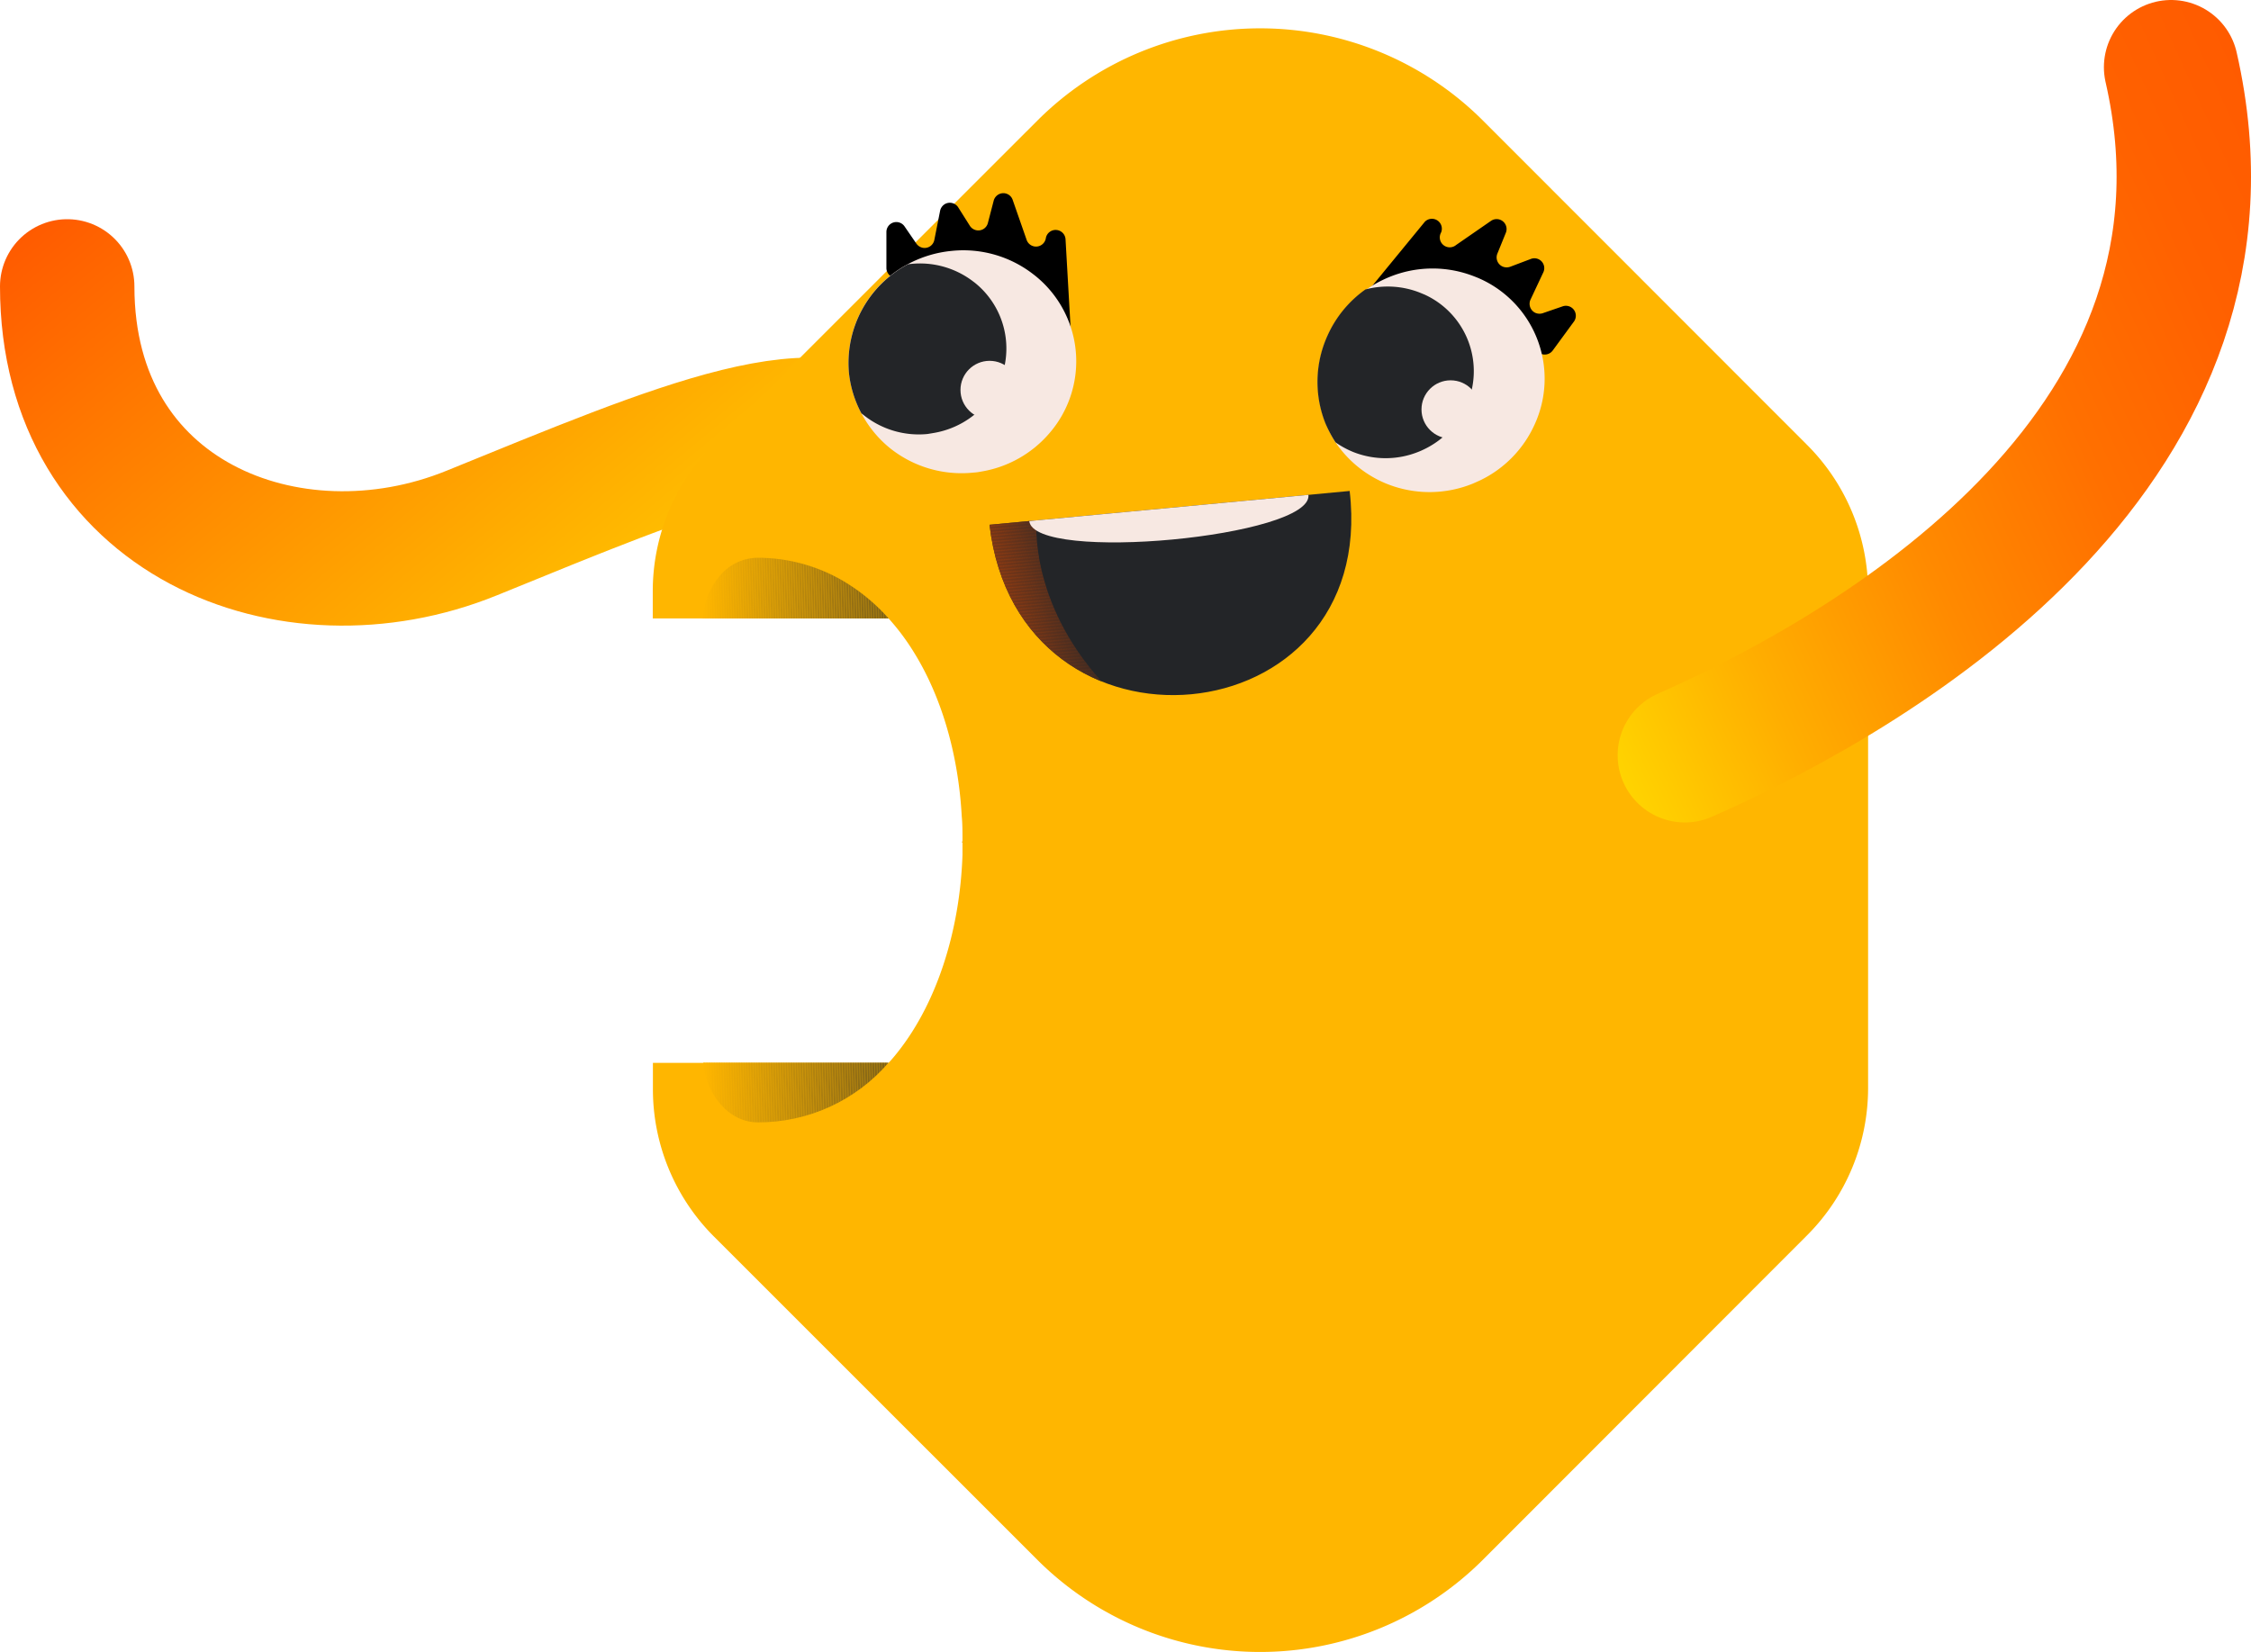 <?xml version="1.0" encoding="UTF-8"?> <svg xmlns="http://www.w3.org/2000/svg" xmlns:xlink="http://www.w3.org/1999/xlink" viewBox="0 0 301.46 221.24"> <defs> <style>.cls-1,.cls-2,.cls-290{fill:none;}.cls-2,.cls-290{stroke-linecap:round;stroke-linejoin:round;stroke-width:18px;}.cls-2{stroke:url(#Безымянный_градиент_6);}.cls-3{fill:#ffb600;}.cls-4{fill:#f7e8e2;}.cls-5{fill:#232528;}.cls-6{clip-path:url(#clip-path);}.cls-7{fill:#7a5f18;}.cls-8{fill:#7b5f18;}.cls-9{fill:#7c6018;}.cls-10{fill:#7d6118;}.cls-11{fill:#7e6117;}.cls-12{fill:#7f6217;}.cls-13{fill:#806317;}.cls-14{fill:#816317;}.cls-15{fill:#826417;}.cls-16{fill:#836516;}.cls-17{fill:#846516;}.cls-18{fill:#856616;}.cls-19{fill:#866716;}.cls-20{fill:#876716;}.cls-21{fill:#886816;}.cls-22{fill:#896915;}.cls-23{fill:#8a6915;}.cls-24{fill:#8b6a15;}.cls-25{fill:#8c6b15;}.cls-26{fill:#8d6b15;}.cls-27{fill:#8e6c14;}.cls-28{fill:#8f6d14;}.cls-29{fill:#906d14;}.cls-30{fill:#926e14;}.cls-31{fill:#936e14;}.cls-32{fill:#946f14;}.cls-33{fill:#957013;}.cls-34{fill:#967013;}.cls-35{fill:#977113;}.cls-36{fill:#987213;}.cls-37{fill:#997213;}.cls-38{fill:#9a7312;}.cls-39{fill:#9b7412;}.cls-40{fill:#9c7412;}.cls-41{fill:#9d7512;}.cls-42{fill:#9e7612;}.cls-43{fill:#9f7612;}.cls-44{fill:#a07711;}.cls-45{fill:#a17811;}.cls-46{fill:#a27811;}.cls-47{fill:#a37911;}.cls-48{fill:#a47a11;}.cls-49{fill:#a57a10;}.cls-50{fill:#a67b10;}.cls-51{fill:#a77c10;}.cls-52{fill:#a87c10;}.cls-53{fill:#a97d10;}.cls-54{fill:#aa7e10;}.cls-55{fill:#ab7e0f;}.cls-56{fill:#ac7f0f;}.cls-57{fill:#ad800f;}.cls-58{fill:#ae800f;}.cls-59{fill:#af810f;}.cls-60{fill:#b0820e;}.cls-61{fill:#b1820e;}.cls-62{fill:#b2830e;}.cls-63{fill:#b3840e;}.cls-64{fill:#b4840e;}.cls-65{fill:#b5850e;}.cls-66{fill:#b6860d;}.cls-67{fill:#b7860d;}.cls-68{fill:#b8870d;}.cls-69{fill:#b9880d;}.cls-70{fill:#ba880d;}.cls-71{fill:#bb890c;}.cls-72{fill:#bc8a0c;}.cls-73{fill:#bd8a0c;}.cls-74{fill:#be8b0c;}.cls-75{fill:#bf8c0c;}.cls-76{fill:#c08c0c;}.cls-77{fill:#c18d0b;}.cls-78{fill:#c28e0b;}.cls-79{fill:#c38e0b;}.cls-80{fill:#c48f0b;}.cls-81{fill:#c5900b;}.cls-82{fill:#c6900a;}.cls-83{fill:#c7910a;}.cls-84{fill:#c8920a;}.cls-85{fill:#c9920a;}.cls-86{fill:#ca930a;}.cls-87{fill:#cb9409;}.cls-88{fill:#cc9409;}.cls-89{fill:#cd9509;}.cls-90{fill:#ce9609;}.cls-91{fill:#cf9609;}.cls-92{fill:#d09709;}.cls-93{fill:#d19808;}.cls-94{fill:#d29808;}.cls-95{fill:#d39908;}.cls-96{fill:#d49a08;}.cls-97{fill:#d59a08;}.cls-98{fill:#d69b07;}.cls-99{fill:#d79c07;}.cls-100{fill:#d89c07;}.cls-101{fill:#d99d07;}.cls-102{fill:#da9e07;}.cls-103{fill:#db9e07;}.cls-104{fill:#dc9f06;}.cls-105{fill:#dd9f06;}.cls-106{fill:#dea006;}.cls-107{fill:#dfa106;}.cls-108{fill:#e0a106;}.cls-109{fill:#e1a205;}.cls-110{fill:#e2a305;}.cls-111{fill:#e3a305;}.cls-112{fill:#e4a405;}.cls-113{fill:#e5a505;}.cls-114{fill:#e6a505;}.cls-115{fill:#e7a604;}.cls-116{fill:#e8a704;}.cls-117{fill:#e9a704;}.cls-118{fill:#eaa804;}.cls-119{fill:#eba904;}.cls-120{fill:#eca903;}.cls-121{fill:#edaa03;}.cls-122{fill:#eeab03;}.cls-123{fill:#efab03;}.cls-124{fill:#f0ac03;}.cls-125{fill:#f1ad03;}.cls-126{fill:#f2ad02;}.cls-127{fill:#f3ae02;}.cls-128{fill:#f4af02;}.cls-129{fill:#f5af02;}.cls-130{fill:#f6b002;}.cls-131{fill:#f7b101;}.cls-132{fill:#f8b101;}.cls-133{fill:#f9b201;}.cls-134{fill:#fab301;}.cls-135{fill:#fbb301;}.cls-136{fill:#fcb401;}.cls-137{fill:#fdb500;}.cls-138{fill:#feb500;}.cls-139{clip-path:url(#clip-path-2);}.cls-140{clip-path:url(#clip-path-3);}.cls-141{clip-path:url(#clip-path-4);}.cls-142{clip-path:url(#clip-path-5);}.cls-143{fill:#242528;}.cls-144{fill:#252528;}.cls-145{fill:#262627;}.cls-146{fill:#272627;}.cls-147{fill:#282627;}.cls-148{fill:#292627;}.cls-149{fill:#2a2627;}.cls-150{fill:#2b2726;}.cls-151{fill:#2c2726;}.cls-152{fill:#2d2726;}.cls-153{fill:#2e2726;}.cls-154{fill:#2f2725;}.cls-155{fill:#302825;}.cls-156{fill:#312825;}.cls-157{fill:#322825;}.cls-158{fill:#332825;}.cls-159{fill:#342824;}.cls-160{fill:#352924;}.cls-161{fill:#362924;}.cls-162{fill:#372924;}.cls-163{fill:#382924;}.cls-164{fill:#392923;}.cls-165{fill:#3a2a23;}.cls-166{fill:#3b2a23;}.cls-167{fill:#3c2a23;}.cls-168{fill:#3d2a23;}.cls-169{fill:#3e2b22;}.cls-170{fill:#3f2b22;}.cls-171{fill:#402b22;}.cls-172{fill:#412b22;}.cls-173{fill:#422b21;}.cls-174{fill:#432c21;}.cls-175{fill:#442c21;}.cls-176{fill:#452c21;}.cls-177{fill:#462c21;}.cls-178{fill:#472c20;}.cls-179{fill:#482d20;}.cls-180{fill:#492d20;}.cls-181{fill:#4a2d20;}.cls-182{fill:#4b2d20;}.cls-183{fill:#4c2d1f;}.cls-184{fill:#4d2e1f;}.cls-185{fill:#4e2e1f;}.cls-186{fill:#4f2e1f;}.cls-187{fill:#502e1f;}.cls-188{fill:#512e1e;}.cls-189{fill:#522f1e;}.cls-190{fill:#532f1e;}.cls-191{fill:#542f1e;}.cls-192{fill:#552f1d;}.cls-193{fill:#562f1d;}.cls-194{fill:#57301d;}.cls-195{fill:#58301d;}.cls-196{fill:#59301d;}.cls-197{fill:#5a301c;}.cls-198{fill:#5b301c;}.cls-199{fill:#5c311c;}.cls-200{fill:#5d311c;}.cls-201{fill:#5e311c;}.cls-202{fill:#5f311b;}.cls-203{fill:#60311b;}.cls-204{fill:#61321b;}.cls-205{fill:#62321b;}.cls-206{fill:#63321b;}.cls-207{fill:#64321a;}.cls-208{fill:#65321a;}.cls-209{fill:#66331a;}.cls-210{fill:#67331a;}.cls-211{fill:#683319;}.cls-212{fill:#693319;}.cls-213{fill:#6a3319;}.cls-214{fill:#6b3419;}.cls-215{fill:#6c3419;}.cls-216{fill:#6e3418;}.cls-217{fill:#6f3418;}.cls-218{fill:#703518;}.cls-219{fill:#713518;}.cls-220{fill:#723518;}.cls-221{fill:#733517;}.cls-222{fill:#743517;}.cls-223{fill:#753617;}.cls-224{fill:#763617;}.cls-225{fill:#773616;}.cls-226{fill:#783616;}.cls-227{fill:#793616;}.cls-228{fill:#7a3716;}.cls-229{fill:#7b3716;}.cls-230{fill:#7c3715;}.cls-231{fill:#7d3715;}.cls-232{fill:#7e3715;}.cls-233{fill:#7f3815;}.cls-234{fill:#803815;}.cls-235{fill:#813814;}.cls-236{fill:#823814;}.cls-237{fill:#833814;}.cls-238{fill:#843914;}.cls-239{fill:#853914;}.cls-240{fill:#863913;}.cls-241{fill:#873913;}.cls-242{fill:#883913;}.cls-243{fill:#893a13;}.cls-244{fill:#8a3a12;}.cls-245{fill:#8b3a12;}.cls-246{fill:#8c3a12;}.cls-247{fill:#8d3a12;}.cls-248{fill:#8e3b12;}.cls-249{fill:#8f3b11;}.cls-250{fill:#903b11;}.cls-251{fill:#913b11;}.cls-252{fill:#923b11;}.cls-253{fill:#933c11;}.cls-254{fill:#943c10;}.cls-255{fill:#953c10;}.cls-256{fill:#963c10;}.cls-257{fill:#973c10;}.cls-258{fill:#983d10;}.cls-259{fill:#993d0f;}.cls-260{fill:#9a3d0f;}.cls-261{fill:#9b3d0f;}.cls-262{fill:#9c3d0f;}.cls-263{fill:#9d3e0e;}.cls-264{fill:#9e3e0e;}.cls-265{fill:#9f3e0e;}.cls-266{fill:#a03e0e;}.cls-267{fill:#a13f0e;}.cls-268{fill:#a23f0d;}.cls-269{fill:#a33f0d;}.cls-270{fill:#a43f0d;}.cls-271{fill:#a53f0d;}.cls-272{fill:#a6400d;}.cls-273{fill:#a7400c;}.cls-274{fill:#a8400c;}.cls-275{fill:#a9400c;}.cls-276{fill:#aa400c;}.cls-277{fill:#ab410c;}.cls-278{fill:#ac410b;}.cls-279{fill:#ad410b;}.cls-280{fill:#ae410b;}.cls-281{fill:#af410b;}.cls-282{fill:#b0420a;}.cls-283{fill:#b1420a;}.cls-284{fill:#b2420a;}.cls-285{fill:#b3420a;}.cls-286{fill:#b4420a;}.cls-287{fill:#b54309;}.cls-288{fill:#b64309;}.cls-289{fill:#b74309;}.cls-290{stroke:url(#Безымянный_градиент_13);}</style> <linearGradient id="Безымянный_градиент_6" x1="109.64" y1="119.49" x2="127.42" y2="14.38" gradientTransform="matrix(0.65, -0.76, 0.76, 0.65, -67.28, 99.85)" gradientUnits="userSpaceOnUse"> <stop offset="0" stop-color="#ffd400"></stop> <stop offset="1" stop-color="#ff5b00"></stop> </linearGradient> <clipPath id="clip-path"> <path class="cls-1" d="M94.17,142.33H119a23,23,0,0,1-17.49,8C97.73,150.34,94.66,146.85,94.17,142.33Z"></path> </clipPath> <clipPath id="clip-path-2"> <path class="cls-1" d="M119,82.83H94.08a10.54,10.54,0,0,1,1.53-4.62,8.43,8.43,0,0,1,.55-.78,6.71,6.71,0,0,1,5.18-2.72,22.59,22.59,0,0,1,12.23,3.5A25.33,25.33,0,0,1,119,82.83Z"></path> </clipPath> <clipPath id="clip-path-3"> <path class="cls-1" d="M128.88,112.69v.1h-.1Z"></path> </clipPath> <clipPath id="clip-path-4"> <path class="cls-1" d="M180.75,65.76c3.89,33.28-44.35,37.82-48.23,4.53Z"></path> </clipPath> <clipPath id="clip-path-5"> <path class="cls-1" d="M138.82,69.65s-1.11,10.79,8.7,21.62-9.4-.7-9.4-.7l-10.22-20,10.67-3Z"></path> </clipPath> <linearGradient id="Безымянный_градиент_13" x1="142.97" y1="130.57" x2="162.22" y2="16.7" gradientTransform="matrix(0.56, 0.83, -0.83, 0.56, 233.6, -112.55)" gradientUnits="userSpaceOnUse"> <stop offset="0" stop-color="#ffd400"></stop> <stop offset="0.2" stop-color="#ffae00"></stop> <stop offset="0.43" stop-color="#ff8a00"></stop> <stop offset="0.65" stop-color="#ff7000"></stop> <stop offset="0.85" stop-color="#ff6100"></stop> <stop offset="1" stop-color="#ff5b00"></stop> </linearGradient> </defs> <title>Ресурс 2000004545</title> <g id="Слой_2" data-name="Слой 2"> <g id="Слой_1-2" data-name="Слой 1"> <path class="cls-2" d="M119,61.72c-6.91-10.86-28.36-1.49-55.84,9.68C38.88,81.27,9,69.46,9,38.36"></path> <path class="cls-3" d="M250.18,79.29v66.47A27.91,27.91,0,0,1,242,165.47L198.51,209A42.22,42.22,0,0,1,139,209l-43.4-43.39a27.91,27.91,0,0,1-8.16-19.71v-3.54H119c.23-.24.45-.49.66-.74,5.77-6.86,8.9-16.94,9.24-27.14,0-.56,0-1.12,0-1.66h-.1l.1-.1v-.23c0-1.06,0-2.11-.1-3.15-.46-8.38-2.74-16.16-6.55-22.2A30.73,30.73,0,0,0,119,82.83H87.42V79.18a27.88,27.88,0,0,1,8.17-19.71L139,16.08a42.2,42.2,0,0,1,59.53,0L242,59.58A27.88,27.88,0,0,1,250.18,79.29Z"></path> <path d="M143.42,44.65l-.72-12.59a1.33,1.33,0,0,0-2.64-.15h0a1.33,1.33,0,0,1-2.57.22l-1.87-5.36a1.32,1.32,0,0,0-1.69-.82,1.35,1.35,0,0,0-.85.92l-.78,3a1.32,1.32,0,0,1-1.62.95,1.34,1.34,0,0,1-.79-.57l-1.56-2.47a1.33,1.33,0,0,0-1.83-.42,1.37,1.37,0,0,0-.6.88l-.77,3.89a1.33,1.33,0,0,1-1.55,1.06,1.4,1.4,0,0,1-.85-.55l-1.6-2.33a1.33,1.33,0,0,0-2.42.76v4.86a1.34,1.34,0,0,0,.82,1.2l22.07,8.8a1.34,1.34,0,0,0,1.73-.75A1.21,1.21,0,0,0,143.42,44.65Z"></path> <path class="cls-4" d="M115.36,55.36a15.07,15.07,0,0,0,4,4.8,15.34,15.34,0,0,0,11,3.14,6.85,6.85,0,0,0,1-.13,15.26,15.26,0,0,0,9.14-5.1,14.7,14.7,0,0,0-1.39-20.74c-.23-.2-.47-.4-.71-.58a15.26,15.26,0,0,0-11-3.14,15.54,15.54,0,0,0-5.89,1.81A14.94,14.94,0,0,0,113.7,50,14.74,14.74,0,0,0,115.36,55.36Z"></path> <path class="cls-5" d="M115.36,55.36l.46.36a11.81,11.81,0,0,0,8.4,2.41L125,58a11.8,11.8,0,0,0,7-3.91,11.29,11.29,0,0,0-1.1-15.93c-.17-.15-.34-.29-.52-.42A11.72,11.72,0,0,0,122,35.35a2.24,2.24,0,0,0-.44.07A14.94,14.94,0,0,0,113.7,50,14.74,14.74,0,0,0,115.36,55.36Z"></path> <circle class="cls-4" cx="132.53" cy="52.23" r="3.9"></circle> <path d="M182.82,39.45l8-9.75A1.33,1.33,0,0,1,193,31.13h0A1.33,1.33,0,0,0,195,32.82l4.67-3.23a1.33,1.33,0,0,1,2,1.58L200.52,34a1.34,1.34,0,0,0,.78,1.73,1.41,1.41,0,0,0,.95,0L205,34.69a1.32,1.32,0,0,1,1.68,1.8l-1.71,3.64a1.34,1.34,0,0,0,.64,1.77,1.39,1.39,0,0,0,1,.05l2.7-.93a1.33,1.33,0,0,1,1.51,2l-2.87,3.92a1.33,1.33,0,0,1-1.4.51l-23-5.9a1.33,1.33,0,0,1-.7-2.1Z"></path> <path class="cls-4" d="M178.86,59.25a15.13,15.13,0,0,0,7,5.61,15.38,15.38,0,0,0,11.4-.09l.92-.41a15.24,15.24,0,0,0,7.33-7.48,14.68,14.68,0,0,0-7.19-19.49c-.28-.13-.57-.25-.86-.36a15.26,15.26,0,0,0-11.41.08,16.19,16.19,0,0,0-3.11,1.7A15.17,15.17,0,0,0,177.8,45a15,15,0,0,0-.27,11.67A16.55,16.55,0,0,0,178.86,59.25Z"></path> <path class="cls-5" d="M178.86,59.25a12,12,0,0,0,2.44,1.32A11.74,11.74,0,0,0,190,60.5c.24-.09.47-.2.7-.31a11.75,11.75,0,0,0,5.63-5.73,11.28,11.28,0,0,0-5.54-15l-.63-.26a11.7,11.7,0,0,0-7.3-.43A15.17,15.17,0,0,0,177.76,45a15,15,0,0,0-.27,11.67A16.76,16.76,0,0,0,178.86,59.25Z"></path> <circle class="cls-4" cx="194.27" cy="54.84" r="3.9"></circle> <g class="cls-6"> <polygon class="cls-7" points="118.93 150.34 118.95 149.03 118.95 150.34 118.93 150.34"></polygon> <polygon class="cls-8" points="118.74 150.34 118.87 142.33 118.95 142.33 118.95 149.03 118.93 150.34 118.74 150.34"></polygon> <polygon class="cls-9" points="118.55 150.34 118.68 142.33 118.87 142.33 118.74 150.34 118.55 150.34"></polygon> <polygon class="cls-10" points="118.36 150.34 118.49 142.33 118.68 142.33 118.55 150.34 118.36 150.34"></polygon> <polygon class="cls-11" points="118.17 150.34 118.3 142.33 118.49 142.33 118.36 150.34 118.17 150.34"></polygon> <polygon class="cls-12" points="117.98 150.34 118.11 142.33 118.3 142.33 118.17 150.34 117.98 150.34"></polygon> <polygon class="cls-13" points="117.79 150.34 117.93 142.33 118.11 142.33 117.98 150.34 117.79 150.34"></polygon> <polygon class="cls-14" points="117.6 150.34 117.74 142.33 117.93 142.33 117.79 150.34 117.6 150.34"></polygon> <polygon class="cls-15" points="117.41 150.34 117.55 142.33 117.74 142.33 117.6 150.34 117.41 150.34"></polygon> <polygon class="cls-16" points="117.22 150.34 117.36 142.33 117.55 142.33 117.41 150.34 117.22 150.34"></polygon> <polygon class="cls-17" points="117.03 150.34 117.17 142.33 117.36 142.33 117.22 150.34 117.03 150.34"></polygon> <polygon class="cls-18" points="116.84 150.34 116.98 142.33 117.17 142.33 117.03 150.34 116.84 150.34"></polygon> <polygon class="cls-19" points="116.66 150.34 116.79 142.33 116.98 142.33 116.84 150.34 116.66 150.34"></polygon> <polygon class="cls-20" points="116.47 150.34 116.6 142.33 116.79 142.33 116.66 150.34 116.47 150.34"></polygon> <polygon class="cls-21" points="116.28 150.34 116.41 142.33 116.6 142.33 116.47 150.34 116.28 150.34"></polygon> <polygon class="cls-22" points="116.09 150.34 116.22 142.33 116.41 142.33 116.28 150.34 116.09 150.34"></polygon> <polygon class="cls-23" points="115.9 150.34 116.03 142.33 116.22 142.33 116.09 150.34 115.9 150.34"></polygon> <polygon class="cls-24" points="115.71 150.34 115.84 142.33 116.03 142.33 115.9 150.34 115.71 150.34"></polygon> <polygon class="cls-25" points="115.52 150.34 115.66 142.33 115.84 142.33 115.71 150.34 115.52 150.34"></polygon> <polygon class="cls-26" points="115.33 150.34 115.47 142.33 115.66 142.33 115.52 150.34 115.33 150.34"></polygon> <polygon class="cls-27" points="115.14 150.34 115.28 142.33 115.47 142.33 115.33 150.34 115.14 150.34"></polygon> <polygon class="cls-28" points="114.95 150.34 115.09 142.33 115.28 142.33 115.14 150.34 114.95 150.34"></polygon> <polygon class="cls-29" points="114.76 150.34 114.9 142.33 115.09 142.33 114.95 150.34 114.76 150.34"></polygon> <polygon class="cls-30" points="114.57 150.34 114.71 142.33 114.9 142.33 114.76 150.34 114.57 150.34"></polygon> <polygon class="cls-31" points="114.38 150.34 114.52 142.33 114.71 142.33 114.57 150.34 114.38 150.34"></polygon> <polygon class="cls-32" points="114.19 150.34 114.33 142.33 114.52 142.33 114.38 150.34 114.19 150.34"></polygon> <polygon class="cls-33" points="114 150.34 114.14 142.33 114.33 142.33 114.19 150.34 114 150.34"></polygon> <polygon class="cls-34" points="113.82 150.34 113.95 142.33 114.14 142.33 114 150.34 113.82 150.34"></polygon> <polygon class="cls-35" points="113.63 150.34 113.76 142.33 113.95 142.33 113.82 150.34 113.63 150.34"></polygon> <polygon class="cls-36" points="113.44 150.34 113.57 142.33 113.76 142.33 113.63 150.34 113.44 150.34"></polygon> <polygon class="cls-37" points="113.25 150.34 113.38 142.33 113.57 142.33 113.44 150.34 113.25 150.34"></polygon> <polygon class="cls-38" points="113.06 150.34 113.19 142.33 113.38 142.33 113.25 150.34 113.06 150.34"></polygon> <polygon class="cls-39" points="112.87 150.34 113 142.33 113.19 142.33 113.06 150.34 112.87 150.34"></polygon> <polygon class="cls-40" points="112.68 150.34 112.82 142.33 113 142.33 112.87 150.34 112.68 150.34"></polygon> <polygon class="cls-41" points="112.49 150.34 112.63 142.33 112.82 142.33 112.68 150.34 112.49 150.34"></polygon> <polygon class="cls-42" points="112.3 150.34 112.44 142.33 112.63 142.33 112.49 150.34 112.3 150.34"></polygon> <polygon class="cls-43" points="112.11 150.34 112.25 142.33 112.44 142.33 112.3 150.34 112.11 150.34"></polygon> <polygon class="cls-44" points="111.92 150.34 112.06 142.33 112.25 142.33 112.11 150.34 111.92 150.34"></polygon> <polygon class="cls-45" points="111.73 150.34 111.87 142.33 112.06 142.33 111.92 150.34 111.73 150.34"></polygon> <polygon class="cls-46" points="111.55 150.34 111.68 142.33 111.87 142.33 111.73 150.34 111.55 150.34"></polygon> <polygon class="cls-47" points="111.36 150.34 111.49 142.33 111.68 142.33 111.55 150.34 111.36 150.34"></polygon> <polygon class="cls-48" points="111.17 150.34 111.3 142.33 111.49 142.33 111.36 150.34 111.17 150.34"></polygon> <polygon class="cls-49" points="110.98 150.34 111.11 142.33 111.3 142.33 111.17 150.34 110.98 150.34"></polygon> <polygon class="cls-50" points="110.79 150.34 110.92 142.33 111.11 142.33 110.98 150.34 110.79 150.34"></polygon> <polygon class="cls-51" points="110.6 150.34 110.73 142.33 110.92 142.33 110.79 150.34 110.6 150.34"></polygon> <polygon class="cls-52" points="110.41 150.34 110.55 142.33 110.73 142.33 110.6 150.34 110.41 150.34"></polygon> <polygon class="cls-53" points="110.22 150.34 110.36 142.33 110.55 142.33 110.41 150.34 110.22 150.34"></polygon> <polygon class="cls-54" points="110.03 150.34 110.17 142.33 110.36 142.33 110.22 150.34 110.03 150.34"></polygon> <polygon class="cls-55" points="109.84 150.34 109.98 142.33 110.17 142.33 110.03 150.34 109.84 150.34"></polygon> <polygon class="cls-56" points="109.65 150.34 109.79 142.33 109.98 142.33 109.84 150.34 109.65 150.34"></polygon> <polygon class="cls-57" points="109.46 150.34 109.6 142.33 109.79 142.33 109.65 150.34 109.46 150.34"></polygon> <polygon class="cls-58" points="109.27 150.34 109.41 142.33 109.6 142.33 109.46 150.34 109.27 150.34"></polygon> <polygon class="cls-59" points="109.08 150.34 109.22 142.33 109.41 142.33 109.27 150.34 109.08 150.34"></polygon> <polygon class="cls-60" points="108.9 150.34 109.03 142.33 109.22 142.33 109.08 150.34 108.9 150.34"></polygon> <polygon class="cls-61" points="108.71 150.34 108.84 142.33 109.03 142.33 108.9 150.34 108.71 150.34"></polygon> <polygon class="cls-62" points="108.52 150.34 108.65 142.33 108.84 142.33 108.71 150.34 108.52 150.34"></polygon> <polygon class="cls-63" points="108.33 150.34 108.46 142.33 108.65 142.33 108.52 150.34 108.33 150.34"></polygon> <polygon class="cls-64" points="108.14 150.34 108.27 142.33 108.46 142.33 108.33 150.34 108.14 150.34"></polygon> <polygon class="cls-65" points="107.95 150.34 108.08 142.33 108.27 142.33 108.14 150.34 107.95 150.34"></polygon> <polygon class="cls-66" points="107.76 150.34 107.89 142.33 108.08 142.33 107.95 150.34 107.76 150.34"></polygon> <polygon class="cls-67" points="107.57 150.34 107.71 142.33 107.89 142.33 107.76 150.34 107.57 150.34"></polygon> <polygon class="cls-68" points="107.38 150.34 107.52 142.33 107.71 142.33 107.57 150.34 107.38 150.34"></polygon> <polygon class="cls-69" points="107.19 150.34 107.33 142.33 107.52 142.33 107.38 150.34 107.19 150.34"></polygon> <polygon class="cls-70" points="107 150.34 107.14 142.33 107.33 142.33 107.19 150.34 107 150.34"></polygon> <polygon class="cls-71" points="106.81 150.34 106.95 142.33 107.14 142.33 107 150.34 106.81 150.34"></polygon> <polygon class="cls-72" points="106.63 150.34 106.76 142.33 106.95 142.33 106.81 150.34 106.63 150.34"></polygon> <polygon class="cls-73" points="106.44 150.34 106.57 142.33 106.76 142.33 106.63 150.34 106.44 150.34"></polygon> <polygon class="cls-74" points="106.25 150.34 106.38 142.33 106.57 142.33 106.44 150.34 106.25 150.34"></polygon> <polygon class="cls-75" points="106.06 150.34 106.19 142.33 106.38 142.33 106.25 150.34 106.06 150.34"></polygon> <polygon class="cls-76" points="105.87 150.34 106 142.33 106.19 142.33 106.06 150.34 105.87 150.34"></polygon> <polygon class="cls-77" points="105.68 150.34 105.81 142.33 106 142.33 105.87 150.34 105.68 150.34"></polygon> <polygon class="cls-78" points="105.49 150.34 105.62 142.33 105.81 142.33 105.68 150.34 105.49 150.34"></polygon> <polygon class="cls-79" points="105.3 150.34 105.44 142.33 105.62 142.33 105.49 150.34 105.3 150.34"></polygon> <polygon class="cls-80" points="105.11 150.34 105.25 142.33 105.44 142.33 105.3 150.34 105.11 150.34"></polygon> <polygon class="cls-81" points="104.92 150.34 105.06 142.33 105.25 142.33 105.11 150.34 104.92 150.34"></polygon> <polygon class="cls-82" points="104.73 150.34 104.87 142.33 105.06 142.33 104.92 150.34 104.73 150.34"></polygon> <polygon class="cls-83" points="104.54 150.34 104.68 142.33 104.87 142.33 104.73 150.34 104.54 150.34"></polygon> <polygon class="cls-84" points="104.35 150.34 104.49 142.33 104.68 142.33 104.54 150.34 104.35 150.34"></polygon> <polygon class="cls-85" points="104.16 150.34 104.3 142.33 104.49 142.33 104.35 150.34 104.16 150.34"></polygon> <polygon class="cls-86" points="103.97 150.34 104.11 142.33 104.3 142.33 104.16 150.34 103.97 150.34"></polygon> <polygon class="cls-87" points="103.79 150.34 103.92 142.33 104.11 142.33 103.97 150.34 103.79 150.34"></polygon> <polygon class="cls-88" points="103.6 150.34 103.73 142.33 103.92 142.33 103.79 150.34 103.6 150.34"></polygon> <polygon class="cls-89" points="103.41 150.34 103.54 142.33 103.73 142.33 103.6 150.34 103.41 150.34"></polygon> <polygon class="cls-90" points="103.22 150.34 103.35 142.33 103.54 142.33 103.41 150.34 103.22 150.34"></polygon> <polygon class="cls-91" points="103.03 150.34 103.16 142.33 103.35 142.33 103.22 150.34 103.03 150.34"></polygon> <polygon class="cls-92" points="102.84 150.34 102.97 142.33 103.16 142.33 103.03 150.34 102.84 150.34"></polygon> <polygon class="cls-93" points="102.65 150.34 102.79 142.33 102.97 142.33 102.84 150.34 102.65 150.34"></polygon> <polygon class="cls-94" points="102.46 150.34 102.6 142.33 102.79 142.33 102.65 150.34 102.46 150.34"></polygon> <polygon class="cls-95" points="102.27 150.34 102.41 142.33 102.6 142.33 102.46 150.34 102.27 150.34"></polygon> <polygon class="cls-96" points="102.08 150.34 102.22 142.33 102.41 142.33 102.27 150.34 102.08 150.34"></polygon> <polygon class="cls-97" points="101.89 150.34 102.03 142.33 102.22 142.33 102.08 150.34 101.89 150.34"></polygon> <polygon class="cls-98" points="101.7 150.34 101.84 142.33 102.03 142.33 101.89 150.34 101.7 150.34"></polygon> <polygon class="cls-99" points="101.52 150.34 101.65 142.33 101.84 142.33 101.7 150.34 101.52 150.34"></polygon> <polygon class="cls-100" points="101.33 150.34 101.46 142.33 101.65 142.33 101.52 150.34 101.33 150.34"></polygon> <polygon class="cls-101" points="101.14 150.34 101.27 142.33 101.46 142.33 101.33 150.34 101.14 150.34"></polygon> <polygon class="cls-102" points="100.95 150.34 101.08 142.33 101.27 142.33 101.14 150.34 100.95 150.34"></polygon> <polygon class="cls-103" points="100.76 150.34 100.89 142.33 101.08 142.33 100.95 150.34 100.76 150.34"></polygon> <polygon class="cls-104" points="100.57 150.34 100.7 142.33 100.89 142.33 100.76 150.34 100.57 150.34"></polygon> <polygon class="cls-105" points="100.38 150.34 100.52 142.33 100.7 142.33 100.57 150.34 100.38 150.34"></polygon> <polygon class="cls-106" points="100.19 150.34 100.33 142.33 100.52 142.33 100.38 150.34 100.19 150.34"></polygon> <polygon class="cls-107" points="100 150.34 100.14 142.33 100.33 142.33 100.19 150.34 100 150.34"></polygon> <polygon class="cls-108" points="99.81 150.34 99.95 142.33 100.14 142.33 100 150.34 99.81 150.34"></polygon> <polygon class="cls-109" points="99.62 150.34 99.76 142.33 99.95 142.33 99.81 150.34 99.62 150.34"></polygon> <polygon class="cls-110" points="99.43 150.34 99.57 142.33 99.76 142.33 99.62 150.34 99.43 150.34"></polygon> <polygon class="cls-111" points="99.24 150.34 99.38 142.33 99.57 142.33 99.43 150.34 99.24 150.34"></polygon> <polygon class="cls-112" points="99.06 150.34 99.19 142.33 99.38 142.33 99.24 150.34 99.06 150.34"></polygon> <polygon class="cls-113" points="98.86 150.34 99 142.33 99.19 142.33 99.06 150.34 98.86 150.34"></polygon> <polygon class="cls-114" points="98.68 150.34 98.81 142.33 99 142.33 98.86 150.34 98.68 150.34"></polygon> <polygon class="cls-115" points="98.49 150.34 98.62 142.33 98.81 142.33 98.68 150.34 98.49 150.34"></polygon> <polygon class="cls-116" points="98.3 150.34 98.43 142.33 98.62 142.33 98.49 150.34 98.3 150.34"></polygon> <polygon class="cls-117" points="98.11 150.34 98.24 142.33 98.43 142.33 98.3 150.34 98.11 150.34"></polygon> <polygon class="cls-118" points="97.92 150.34 98.05 142.33 98.24 142.33 98.11 150.34 97.92 150.34"></polygon> <polygon class="cls-119" points="97.73 150.34 97.86 142.33 98.05 142.33 97.92 150.34 97.73 150.34"></polygon> <polygon class="cls-120" points="97.54 150.34 97.68 142.33 97.86 142.33 97.73 150.34 97.54 150.34"></polygon> <polygon class="cls-121" points="97.35 150.34 97.49 142.33 97.68 142.33 97.54 150.34 97.35 150.34"></polygon> <polygon class="cls-122" points="97.16 150.34 97.3 142.33 97.49 142.33 97.35 150.34 97.16 150.34"></polygon> <polygon class="cls-123" points="96.97 150.34 97.11 142.33 97.3 142.33 97.16 150.34 96.97 150.34"></polygon> <polygon class="cls-124" points="96.78 150.34 96.92 142.33 97.11 142.33 96.97 150.34 96.78 150.34"></polygon> <polygon class="cls-125" points="96.59 150.34 96.73 142.33 96.92 142.33 96.78 150.34 96.59 150.34"></polygon> <polygon class="cls-126" points="96.41 150.34 96.54 142.33 96.73 142.33 96.59 150.34 96.41 150.34"></polygon> <polygon class="cls-127" points="96.22 150.34 96.35 142.33 96.54 142.33 96.41 150.34 96.22 150.34"></polygon> <polygon class="cls-128" points="96.03 150.34 96.16 142.33 96.35 142.33 96.22 150.34 96.03 150.34"></polygon> <polygon class="cls-129" points="95.84 150.34 95.97 142.33 96.16 142.33 96.03 150.34 95.84 150.34"></polygon> <polygon class="cls-130" points="95.65 150.34 95.78 142.33 95.97 142.33 95.84 150.34 95.65 150.34"></polygon> <polygon class="cls-131" points="95.46 150.34 95.59 142.33 95.78 142.33 95.65 150.34 95.46 150.34"></polygon> <polygon class="cls-132" points="95.27 150.34 95.41 142.33 95.59 142.33 95.46 150.34 95.27 150.34"></polygon> <polygon class="cls-133" points="95.08 150.34 95.22 142.33 95.41 142.33 95.27 150.34 95.08 150.34"></polygon> <polygon class="cls-134" points="94.89 150.34 95.03 142.33 95.22 142.33 95.08 150.34 94.89 150.34"></polygon> <polygon class="cls-135" points="94.7 150.34 94.84 142.33 95.03 142.33 94.89 150.34 94.7 150.34"></polygon> <polygon class="cls-136" points="94.51 150.34 94.65 142.33 94.84 142.33 94.7 150.34 94.51 150.34"></polygon> <polygon class="cls-137" points="94.32 150.34 94.46 142.33 94.65 142.33 94.51 150.34 94.32 150.34"></polygon> <polygon class="cls-138" points="94.17 148.34 94.27 142.33 94.46 142.33 94.32 150.34 94.17 150.34 94.17 148.34"></polygon> <polygon class="cls-3" points="94.27 142.33 94.17 148.34 94.17 142.33 94.27 142.33"></polygon> </g> <g class="cls-139"> <polygon class="cls-8" points="118.92 82.83 119 78.29 119 82.83 118.92 82.83"></polygon> <polygon class="cls-9" points="118.73 82.83 118.87 74.69 119 74.69 119 78.29 118.92 82.83 118.73 82.83"></polygon> <polygon class="cls-10" points="118.54 82.83 118.68 74.69 118.87 74.69 118.73 82.83 118.54 82.83"></polygon> <polygon class="cls-11" points="118.35 82.83 118.49 74.69 118.68 74.69 118.54 82.83 118.35 82.83"></polygon> <polygon class="cls-12" points="118.16 82.83 118.3 74.69 118.49 74.69 118.35 82.83 118.16 82.83"></polygon> <polygon class="cls-13" points="117.97 82.83 118.11 74.69 118.3 74.69 118.16 82.83 117.97 82.83"></polygon> <polygon class="cls-14" points="117.78 82.83 117.92 74.69 118.11 74.69 117.97 82.83 117.78 82.83"></polygon> <polygon class="cls-15" points="117.59 82.83 117.73 74.69 117.92 74.69 117.78 82.83 117.59 82.83"></polygon> <polygon class="cls-16" points="117.4 82.83 117.54 74.69 117.73 74.69 117.59 82.83 117.4 82.83"></polygon> <polygon class="cls-17" points="117.21 82.83 117.35 74.69 117.54 74.69 117.4 82.83 117.21 82.83"></polygon> <polygon class="cls-18" points="117.02 82.83 117.16 74.69 117.35 74.69 117.21 82.83 117.02 82.83"></polygon> <polygon class="cls-19" points="116.83 82.83 116.97 74.69 117.16 74.69 117.02 82.83 116.83 82.83"></polygon> <polygon class="cls-20" points="116.64 82.83 116.78 74.69 116.97 74.69 116.83 82.83 116.64 82.83"></polygon> <polygon class="cls-21" points="116.45 82.83 116.58 74.69 116.78 74.69 116.64 82.83 116.45 82.83"></polygon> <polygon class="cls-22" points="116.26 82.83 116.39 74.69 116.58 74.69 116.45 82.83 116.26 82.83"></polygon> <polygon class="cls-23" points="116.07 82.83 116.2 74.69 116.39 74.69 116.26 82.83 116.07 82.83"></polygon> <polygon class="cls-24" points="115.88 82.83 116.01 74.69 116.2 74.69 116.07 82.83 115.88 82.83"></polygon> <polygon class="cls-25" points="115.69 82.83 115.82 74.69 116.01 74.69 115.88 82.83 115.69 82.83"></polygon> <polygon class="cls-26" points="115.5 82.83 115.63 74.69 115.82 74.69 115.69 82.83 115.5 82.83"></polygon> <polygon class="cls-27" points="115.31 82.83 115.44 74.69 115.63 74.69 115.5 82.83 115.31 82.83"></polygon> <polygon class="cls-28" points="115.11 82.83 115.25 74.69 115.44 74.69 115.31 82.83 115.11 82.83"></polygon> <polygon class="cls-29" points="114.92 82.83 115.06 74.69 115.25 74.69 115.11 82.83 114.92 82.83"></polygon> <polygon class="cls-30" points="114.73 82.83 114.87 74.69 115.06 74.69 114.92 82.83 114.73 82.83"></polygon> <polygon class="cls-31" points="114.54 82.83 114.68 74.69 114.87 74.69 114.73 82.83 114.54 82.83"></polygon> <polygon class="cls-32" points="114.35 82.83 114.49 74.69 114.68 74.69 114.54 82.83 114.35 82.83"></polygon> <polygon class="cls-33" points="114.16 82.83 114.3 74.69 114.49 74.69 114.35 82.83 114.16 82.83"></polygon> <polygon class="cls-34" points="113.97 82.83 114.11 74.69 114.3 74.69 114.16 82.83 113.97 82.83"></polygon> <polygon class="cls-35" points="113.78 82.83 113.92 74.69 114.11 74.69 113.97 82.83 113.78 82.83"></polygon> <polygon class="cls-36" points="113.59 82.83 113.73 74.69 113.92 74.69 113.78 82.83 113.59 82.83"></polygon> <polygon class="cls-37" points="113.4 82.83 113.54 74.69 113.73 74.69 113.59 82.83 113.4 82.83"></polygon> <polygon class="cls-38" points="113.21 82.83 113.35 74.69 113.54 74.69 113.4 82.83 113.21 82.83"></polygon> <polygon class="cls-39" points="113.02 82.83 113.16 74.69 113.35 74.69 113.21 82.83 113.02 82.83"></polygon> <polygon class="cls-40" points="112.83 82.83 112.97 74.69 113.16 74.69 113.02 82.83 112.83 82.83"></polygon> <polygon class="cls-41" points="112.64 82.83 112.78 74.69 112.97 74.69 112.83 82.83 112.64 82.83"></polygon> <polygon class="cls-42" points="112.45 82.83 112.59 74.69 112.78 74.69 112.64 82.83 112.45 82.83"></polygon> <polygon class="cls-43" points="112.26 82.83 112.4 74.69 112.59 74.69 112.45 82.83 112.26 82.83"></polygon> <polygon class="cls-44" points="112.07 82.83 112.21 74.69 112.4 74.69 112.26 82.83 112.07 82.83"></polygon> <polygon class="cls-45" points="111.88 82.83 112.02 74.69 112.21 74.69 112.07 82.83 111.88 82.83"></polygon> <polygon class="cls-46" points="111.69 82.83 111.83 74.69 112.02 74.69 111.88 82.83 111.69 82.83"></polygon> <polygon class="cls-47" points="111.5 82.83 111.64 74.69 111.83 74.69 111.69 82.83 111.5 82.83"></polygon> <polygon class="cls-48" points="111.31 82.83 111.45 74.69 111.64 74.69 111.5 82.83 111.31 82.83"></polygon> <polygon class="cls-49" points="111.12 82.83 111.26 74.69 111.45 74.69 111.31 82.83 111.12 82.83"></polygon> <polygon class="cls-50" points="110.93 82.83 111.06 74.69 111.26 74.69 111.12 82.83 110.93 82.83"></polygon> <polygon class="cls-51" points="110.74 82.83 110.88 74.69 111.06 74.69 110.93 82.83 110.74 82.83"></polygon> <polygon class="cls-52" points="110.55 82.83 110.69 74.69 110.88 74.69 110.74 82.83 110.55 82.83"></polygon> <polygon class="cls-53" points="110.36 82.83 110.49 74.69 110.69 74.69 110.55 82.83 110.36 82.83"></polygon> <polygon class="cls-54" points="110.17 82.83 110.3 74.69 110.49 74.69 110.36 82.83 110.17 82.83"></polygon> <polygon class="cls-55" points="109.98 82.83 110.11 74.69 110.3 74.69 110.17 82.83 109.98 82.83"></polygon> <polygon class="cls-56" points="109.79 82.83 109.92 74.69 110.11 74.69 109.98 82.83 109.79 82.83"></polygon> <polygon class="cls-57" points="109.6 82.83 109.73 74.69 109.92 74.69 109.79 82.83 109.6 82.83"></polygon> <polygon class="cls-58" points="109.41 82.83 109.54 74.69 109.73 74.69 109.6 82.83 109.41 82.83"></polygon> <polygon class="cls-59" points="109.22 82.83 109.35 74.69 109.54 74.69 109.41 82.83 109.22 82.83"></polygon> <polygon class="cls-60" points="109.03 82.83 109.16 74.69 109.35 74.69 109.22 82.83 109.03 82.83"></polygon> <polygon class="cls-61" points="108.83 82.83 108.97 74.69 109.16 74.69 109.03 82.83 108.83 82.83"></polygon> <polygon class="cls-62" points="108.64 82.83 108.78 74.69 108.97 74.69 108.83 82.83 108.64 82.83"></polygon> <polygon class="cls-63" points="108.45 82.83 108.59 74.69 108.78 74.69 108.64 82.83 108.45 82.83"></polygon> <polygon class="cls-64" points="108.26 82.83 108.4 74.69 108.59 74.69 108.45 82.83 108.26 82.83"></polygon> <polygon class="cls-65" points="108.07 82.83 108.21 74.69 108.4 74.69 108.26 82.83 108.07 82.83"></polygon> <polygon class="cls-66" points="107.88 82.83 108.02 74.69 108.21 74.69 108.07 82.83 107.88 82.83"></polygon> <polygon class="cls-67" points="107.69 82.83 107.83 74.69 108.02 74.69 107.88 82.83 107.69 82.83"></polygon> <polygon class="cls-68" points="107.5 82.83 107.64 74.69 107.83 74.69 107.69 82.83 107.5 82.83"></polygon> <polygon class="cls-69" points="107.31 82.83 107.45 74.69 107.64 74.69 107.5 82.83 107.31 82.83"></polygon> <polygon class="cls-70" points="107.12 82.83 107.26 74.69 107.45 74.69 107.31 82.83 107.12 82.83"></polygon> <polygon class="cls-71" points="106.93 82.83 107.07 74.69 107.26 74.69 107.12 82.83 106.93 82.83"></polygon> <polygon class="cls-72" points="106.74 82.83 106.88 74.69 107.07 74.69 106.93 82.83 106.74 82.83"></polygon> <polygon class="cls-73" points="106.55 82.83 106.69 74.69 106.88 74.69 106.74 82.83 106.55 82.83"></polygon> <polygon class="cls-74" points="106.36 82.83 106.5 74.69 106.69 74.69 106.55 82.83 106.36 82.83"></polygon> <polygon class="cls-75" points="106.17 82.83 106.31 74.69 106.5 74.69 106.36 82.83 106.17 82.83"></polygon> <polygon class="cls-76" points="105.98 82.83 106.12 74.69 106.31 74.69 106.17 82.83 105.98 82.83"></polygon> <polygon class="cls-77" points="105.79 82.83 105.93 74.69 106.12 74.69 105.98 82.83 105.79 82.83"></polygon> <polygon class="cls-78" points="105.6 82.83 105.74 74.69 105.93 74.69 105.79 82.83 105.6 82.83"></polygon> <polygon class="cls-79" points="105.41 82.83 105.55 74.69 105.74 74.69 105.6 82.83 105.41 82.83"></polygon> <polygon class="cls-80" points="105.22 82.83 105.36 74.69 105.55 74.69 105.41 82.83 105.22 82.83"></polygon> <polygon class="cls-81" points="105.03 82.83 105.17 74.69 105.36 74.69 105.22 82.83 105.03 82.83"></polygon> <polygon class="cls-82" points="104.84 82.83 104.97 74.69 105.17 74.69 105.03 82.83 104.84 82.83"></polygon> <polygon class="cls-83" points="104.65 82.83 104.78 74.69 104.97 74.69 104.84 82.83 104.65 82.83"></polygon> <polygon class="cls-84" points="104.46 82.83 104.59 74.69 104.78 74.69 104.65 82.83 104.46 82.83"></polygon> <polygon class="cls-85" points="104.27 82.83 104.4 74.69 104.59 74.69 104.46 82.83 104.27 82.83"></polygon> <polygon class="cls-86" points="104.08 82.83 104.21 74.69 104.4 74.69 104.27 82.83 104.08 82.83"></polygon> <polygon class="cls-87" points="103.89 82.83 104.02 74.69 104.21 74.69 104.08 82.83 103.89 82.83"></polygon> <polygon class="cls-88" points="103.7 82.83 103.83 74.69 104.02 74.69 103.89 82.83 103.7 82.83"></polygon> <polygon class="cls-89" points="103.51 82.83 103.64 74.69 103.83 74.69 103.7 82.83 103.51 82.83"></polygon> <polygon class="cls-90" points="103.31 82.83 103.45 74.69 103.64 74.69 103.51 82.83 103.31 82.83"></polygon> <polygon class="cls-91" points="103.13 82.83 103.26 74.69 103.45 74.69 103.31 82.83 103.13 82.83"></polygon> <polygon class="cls-92" points="102.94 82.83 103.07 74.69 103.26 74.69 103.13 82.83 102.94 82.83"></polygon> <polygon class="cls-93" points="102.74 82.83 102.88 74.69 103.07 74.69 102.94 82.83 102.74 82.83"></polygon> <polygon class="cls-94" points="102.55 82.83 102.69 74.69 102.88 74.69 102.74 82.83 102.55 82.83"></polygon> <polygon class="cls-95" points="102.36 82.83 102.5 74.69 102.69 74.69 102.55 82.83 102.36 82.83"></polygon> <polygon class="cls-96" points="102.17 82.83 102.31 74.69 102.5 74.69 102.36 82.83 102.17 82.83"></polygon> <polygon class="cls-97" points="101.98 82.83 102.12 74.69 102.31 74.69 102.17 82.83 101.98 82.83"></polygon> <polygon class="cls-98" points="101.79 82.83 101.93 74.69 102.12 74.69 101.98 82.83 101.79 82.83"></polygon> <polygon class="cls-99" points="101.6 82.83 101.74 74.69 101.93 74.69 101.79 82.83 101.6 82.83"></polygon> <polygon class="cls-100" points="101.41 82.83 101.55 74.69 101.74 74.69 101.6 82.83 101.41 82.83"></polygon> <polygon class="cls-101" points="101.22 82.83 101.36 74.69 101.55 74.69 101.41 82.83 101.22 82.83"></polygon> <polygon class="cls-102" points="101.03 82.83 101.17 74.69 101.36 74.69 101.22 82.83 101.03 82.83"></polygon> <polygon class="cls-103" points="100.84 82.83 100.98 74.69 101.17 74.69 101.03 82.83 100.84 82.83"></polygon> <polygon class="cls-104" points="100.65 82.83 100.79 74.69 100.98 74.69 100.84 82.83 100.65 82.83"></polygon> <polygon class="cls-105" points="100.46 82.83 100.6 74.69 100.79 74.69 100.65 82.83 100.46 82.83"></polygon> <polygon class="cls-106" points="100.27 82.83 100.41 74.69 100.6 74.69 100.46 82.83 100.27 82.83"></polygon> <polygon class="cls-107" points="100.08 82.83 100.22 74.69 100.41 74.69 100.27 82.83 100.08 82.83"></polygon> <polygon class="cls-108" points="99.89 82.83 100.03 74.69 100.22 74.69 100.08 82.83 99.89 82.83"></polygon> <polygon class="cls-109" points="99.7 82.83 99.84 74.69 100.03 74.69 99.89 82.83 99.7 82.83"></polygon> <polygon class="cls-110" points="99.51 82.83 99.65 74.69 99.84 74.69 99.7 82.83 99.51 82.83"></polygon> <polygon class="cls-111" points="99.32 82.83 99.46 74.69 99.65 74.69 99.51 82.83 99.32 82.83"></polygon> <polygon class="cls-112" points="99.13 82.83 99.27 74.69 99.46 74.69 99.32 82.83 99.13 82.83"></polygon> <polygon class="cls-113" points="98.94 82.83 99.08 74.69 99.27 74.69 99.13 82.83 98.94 82.83"></polygon> <polygon class="cls-114" points="98.75 82.83 98.89 74.69 99.08 74.69 98.94 82.83 98.75 82.83"></polygon> <polygon class="cls-115" points="98.56 82.83 98.69 74.69 98.89 74.69 98.75 82.83 98.56 82.83"></polygon> <polygon class="cls-116" points="98.37 82.83 98.5 74.69 98.69 74.69 98.56 82.83 98.37 82.83"></polygon> <polygon class="cls-117" points="98.18 82.83 98.31 74.69 98.5 74.69 98.37 82.83 98.18 82.83"></polygon> <polygon class="cls-118" points="97.99 82.83 98.12 74.69 98.31 74.69 98.18 82.83 97.99 82.83"></polygon> <polygon class="cls-119" points="97.8 82.83 97.93 74.69 98.12 74.69 97.99 82.83 97.8 82.83"></polygon> <polygon class="cls-120" points="97.61 82.83 97.74 74.69 97.93 74.69 97.8 82.83 97.61 82.83"></polygon> <polygon class="cls-121" points="97.42 82.83 97.55 74.69 97.74 74.69 97.61 82.83 97.42 82.83"></polygon> <polygon class="cls-122" points="97.22 82.83 97.36 74.69 97.55 74.69 97.42 82.83 97.22 82.83"></polygon> <polygon class="cls-123" points="97.03 82.83 97.17 74.69 97.36 74.69 97.22 82.83 97.03 82.83"></polygon> <polygon class="cls-124" points="96.84 82.83 96.98 74.69 97.17 74.69 97.03 82.83 96.84 82.83"></polygon> <polygon class="cls-125" points="96.65 82.83 96.79 74.69 96.98 74.69 96.84 82.83 96.65 82.83"></polygon> <polygon class="cls-126" points="96.46 82.83 96.6 74.69 96.79 74.69 96.65 82.83 96.46 82.83"></polygon> <polygon class="cls-127" points="96.27 82.83 96.41 74.69 96.6 74.69 96.46 82.83 96.27 82.83"></polygon> <polygon class="cls-128" points="96.08 82.83 96.22 74.69 96.41 74.69 96.27 82.83 96.08 82.83"></polygon> <polygon class="cls-129" points="95.89 82.83 96.03 74.69 96.22 74.69 96.08 82.83 95.89 82.83"></polygon> <polygon class="cls-130" points="95.7 82.83 95.84 74.69 96.03 74.69 95.89 82.83 95.7 82.83"></polygon> <polygon class="cls-131" points="95.51 82.83 95.65 74.69 95.84 74.69 95.7 82.83 95.51 82.83"></polygon> <polygon class="cls-132" points="95.32 82.83 95.46 74.69 95.65 74.69 95.51 82.83 95.32 82.83"></polygon> <polygon class="cls-133" points="95.13 82.83 95.27 74.69 95.46 74.69 95.32 82.83 95.13 82.83"></polygon> <polygon class="cls-134" points="94.94 82.83 95.08 74.69 95.27 74.69 95.13 82.83 94.94 82.83"></polygon> <polygon class="cls-135" points="94.75 82.83 94.89 74.69 95.08 74.69 94.94 82.83 94.75 82.83"></polygon> <polygon class="cls-136" points="94.56 82.83 94.7 74.69 94.89 74.69 94.75 82.83 94.56 82.83"></polygon> <polygon class="cls-137" points="94.37 82.83 94.51 74.69 94.7 74.69 94.56 82.83 94.37 82.83"></polygon> <polygon class="cls-138" points="94.18 82.83 94.32 74.69 94.51 74.69 94.37 82.83 94.18 82.83"></polygon> <polygon class="cls-3" points="94.08 77.6 94.13 74.69 94.32 74.69 94.18 82.83 94.08 82.83 94.08 77.6"></polygon> <polygon class="cls-3" points="94.13 74.69 94.08 77.6 94.08 74.69 94.13 74.69"></polygon> </g> <g class="cls-140"> <polygon class="cls-8" points="128.88 112.79 128.88 112.77 128.88 112.79 128.88 112.79"></polygon> <polygon class="cls-9" points="128.88 112.79 128.88 112.72 128.88 112.77 128.88 112.79 128.88 112.79"></polygon> <polygon class="cls-10" points="128.88 112.79 128.88 112.69 128.88 112.69 128.88 112.72 128.88 112.79 128.88 112.79"></polygon> <polygon class="cls-11" points="128.88 112.79 128.88 112.69 128.88 112.69 128.88 112.79 128.88 112.79"></polygon> <polygon class="cls-12" points="128.88 112.79 128.88 112.69 128.88 112.69 128.88 112.79 128.88 112.79"></polygon> <polygon class="cls-13" points="128.87 112.79 128.88 112.69 128.88 112.69 128.88 112.79 128.87 112.79"></polygon> <polygon class="cls-14" points="128.87 112.79 128.88 112.69 128.88 112.69 128.87 112.79 128.87 112.79"></polygon> <polygon class="cls-15" points="128.87 112.79 128.87 112.69 128.88 112.69 128.87 112.79 128.87 112.79"></polygon> <polygon class="cls-16" points="128.87 112.79 128.87 112.69 128.87 112.69 128.87 112.79 128.87 112.79"></polygon> <polygon class="cls-17" points="128.87 112.79 128.87 112.69 128.87 112.69 128.87 112.79 128.87 112.79"></polygon> <polygon class="cls-18" points="128.87 112.79 128.87 112.69 128.87 112.69 128.87 112.79 128.87 112.79"></polygon> <polygon class="cls-19" points="128.87 112.79 128.87 112.69 128.87 112.69 128.87 112.79 128.87 112.79"></polygon> <polygon class="cls-20" points="128.87 112.79 128.87 112.69 128.87 112.69 128.87 112.79 128.87 112.79"></polygon> <polygon class="cls-21" points="128.87 112.79 128.87 112.69 128.87 112.69 128.87 112.79 128.87 112.79"></polygon> <polygon class="cls-22" points="128.87 112.79 128.87 112.69 128.87 112.69 128.87 112.79 128.87 112.79"></polygon> <polygon class="cls-23" points="128.87 112.79 128.87 112.69 128.87 112.69 128.87 112.79 128.87 112.79"></polygon> <polygon class="cls-24" points="128.87 112.79 128.87 112.69 128.87 112.69 128.87 112.79 128.87 112.79"></polygon> <polygon class="cls-25" points="128.87 112.79 128.87 112.69 128.87 112.69 128.87 112.79 128.87 112.79"></polygon> <polygon class="cls-26" points="128.86 112.79 128.87 112.69 128.87 112.69 128.87 112.79 128.86 112.79"></polygon> <polygon class="cls-27" points="128.86 112.79 128.87 112.69 128.87 112.69 128.86 112.79 128.86 112.79"></polygon> <polygon class="cls-28" points="128.86 112.79 128.86 112.69 128.87 112.69 128.86 112.79 128.86 112.79"></polygon> <polygon class="cls-29" points="128.86 112.79 128.86 112.69 128.86 112.69 128.86 112.79 128.86 112.79"></polygon> <polygon class="cls-30" points="128.86 112.79 128.86 112.69 128.86 112.69 128.86 112.79 128.86 112.79"></polygon> <polygon class="cls-31" points="128.86 112.79 128.86 112.69 128.86 112.69 128.86 112.79 128.86 112.79"></polygon> <polygon class="cls-32" points="128.86 112.79 128.86 112.69 128.86 112.69 128.86 112.79 128.86 112.79"></polygon> <polygon class="cls-33" points="128.86 112.79 128.86 112.69 128.86 112.69 128.86 112.79 128.86 112.79"></polygon> <polygon class="cls-34" points="128.86 112.79 128.86 112.69 128.86 112.69 128.86 112.79 128.86 112.79"></polygon> <polygon class="cls-35" points="128.86 112.79 128.86 112.69 128.86 112.69 128.86 112.79 128.86 112.79"></polygon> <polygon class="cls-36" points="128.86 112.79 128.86 112.69 128.86 112.69 128.86 112.79 128.86 112.79"></polygon> <polygon class="cls-37" points="128.85 112.79 128.86 112.69 128.86 112.69 128.86 112.79 128.85 112.79"></polygon> <polygon class="cls-38" points="128.85 112.79 128.86 112.69 128.86 112.69 128.85 112.79 128.85 112.79"></polygon> <polygon class="cls-39" points="128.85 112.79 128.86 112.69 128.86 112.69 128.85 112.79 128.85 112.79"></polygon> <polygon class="cls-40" points="128.85 112.79 128.85 112.69 128.86 112.69 128.85 112.79 128.85 112.79"></polygon> <polygon class="cls-41" points="128.85 112.79 128.85 112.69 128.85 112.69 128.85 112.79 128.85 112.79"></polygon> <polygon class="cls-42" points="128.85 112.79 128.85 112.69 128.85 112.69 128.85 112.79 128.85 112.79"></polygon> <polygon class="cls-43" points="128.85 112.79 128.85 112.69 128.85 112.69 128.85 112.79 128.85 112.79"></polygon> <polygon class="cls-44" points="128.85 112.79 128.85 112.69 128.85 112.69 128.85 112.79 128.85 112.79"></polygon> <polygon class="cls-45" points="128.85 112.79 128.85 112.69 128.85 112.69 128.85 112.79 128.85 112.79"></polygon> <polygon class="cls-46" points="128.85 112.79 128.85 112.69 128.85 112.69 128.85 112.79 128.85 112.79"></polygon> <polygon class="cls-47" points="128.85 112.79 128.85 112.69 128.85 112.69 128.85 112.79 128.85 112.79"></polygon> <polygon class="cls-48" points="128.85 112.79 128.85 112.69 128.85 112.69 128.85 112.79 128.85 112.79"></polygon> <polygon class="cls-49" points="128.85 112.79 128.85 112.69 128.85 112.69 128.85 112.79 128.85 112.79"></polygon> <polygon class="cls-50" points="128.85 112.79 128.85 112.69 128.85 112.69 128.85 112.79 128.85 112.79"></polygon> <polygon class="cls-51" points="128.84 112.79 128.85 112.69 128.85 112.69 128.85 112.79 128.84 112.79"></polygon> <polygon class="cls-52" points="128.84 112.79 128.85 112.69 128.85 112.69 128.84 112.79 128.84 112.79"></polygon> <polygon class="cls-53" points="128.84 112.79 128.84 112.69 128.85 112.69 128.84 112.79 128.84 112.79"></polygon> <polygon class="cls-54" points="128.84 112.79 128.84 112.69 128.84 112.69 128.84 112.79 128.84 112.79"></polygon> <polygon class="cls-55" points="128.84 112.79 128.84 112.69 128.84 112.69 128.84 112.79 128.84 112.79"></polygon> <polygon class="cls-56" points="128.84 112.79 128.84 112.69 128.84 112.69 128.84 112.79 128.84 112.79"></polygon> <polygon class="cls-57" points="128.84 112.79 128.84 112.69 128.84 112.69 128.84 112.79 128.84 112.79"></polygon> <polygon class="cls-58" points="128.84 112.79 128.84 112.69 128.84 112.69 128.84 112.79 128.84 112.79"></polygon> <polygon class="cls-59" points="128.84 112.79 128.84 112.69 128.84 112.69 128.84 112.79 128.84 112.79"></polygon> <polygon class="cls-60" points="128.84 112.79 128.84 112.69 128.84 112.69 128.84 112.79 128.84 112.79"></polygon> <polygon class="cls-61" points="128.84 112.79 128.84 112.69 128.84 112.69 128.84 112.79 128.84 112.79"></polygon> <polygon class="cls-62" points="128.84 112.79 128.84 112.69 128.84 112.69 128.84 112.79 128.84 112.79"></polygon> <polygon class="cls-63" points="128.84 112.79 128.84 112.69 128.84 112.69 128.84 112.79 128.84 112.79"></polygon> <polygon class="cls-64" points="128.84 112.79 128.84 112.69 128.84 112.69 128.84 112.79 128.84 112.79"></polygon> <polygon class="cls-65" points="128.83 112.79 128.84 112.69 128.84 112.69 128.84 112.79 128.83 112.79"></polygon> <polygon class="cls-66" points="128.83 112.79 128.84 112.69 128.84 112.69 128.83 112.79 128.83 112.79"></polygon> <polygon class="cls-67" points="128.83 112.79 128.83 112.69 128.84 112.69 128.83 112.79 128.83 112.79"></polygon> <polygon class="cls-68" points="128.83 112.79 128.83 112.69 128.83 112.69 128.83 112.79 128.83 112.79"></polygon> <polygon class="cls-69" points="128.83 112.79 128.83 112.69 128.83 112.69 128.83 112.79 128.83 112.79"></polygon> <polygon class="cls-70" points="128.83 112.79 128.83 112.69 128.83 112.69 128.83 112.79 128.83 112.79"></polygon> <polygon class="cls-71" points="128.83 112.79 128.83 112.69 128.83 112.69 128.83 112.79 128.83 112.79"></polygon> <polygon class="cls-72" points="128.83 112.79 128.83 112.69 128.83 112.69 128.83 112.79 128.83 112.79"></polygon> <polygon class="cls-73" points="128.83 112.79 128.83 112.69 128.83 112.69 128.83 112.79 128.83 112.79"></polygon> <polygon class="cls-74" points="128.83 112.79 128.83 112.69 128.83 112.69 128.83 112.79 128.83 112.79"></polygon> <polygon class="cls-75" points="128.83 112.79 128.83 112.69 128.83 112.69 128.83 112.79 128.83 112.79"></polygon> <polygon class="cls-76" points="128.83 112.79 128.83 112.69 128.83 112.69 128.83 112.79 128.83 112.79"></polygon> <polygon class="cls-77" points="128.82 112.79 128.83 112.69 128.83 112.69 128.83 112.79 128.82 112.79"></polygon> <polygon class="cls-78" points="128.82 112.79 128.83 112.69 128.83 112.69 128.82 112.79 128.82 112.79"></polygon> <polygon class="cls-79" points="128.82 112.79 128.82 112.69 128.83 112.69 128.82 112.79 128.82 112.79"></polygon> <polygon class="cls-80" points="128.82 112.79 128.82 112.69 128.82 112.69 128.82 112.79 128.82 112.79"></polygon> <polygon class="cls-81" points="128.82 112.79 128.82 112.69 128.82 112.69 128.82 112.79 128.82 112.79"></polygon> <polygon class="cls-82" points="128.82 112.79 128.82 112.69 128.82 112.69 128.82 112.79 128.82 112.79"></polygon> <polygon class="cls-83" points="128.82 112.79 128.82 112.69 128.82 112.69 128.82 112.79 128.82 112.79"></polygon> <polygon class="cls-84" points="128.82 112.79 128.82 112.69 128.82 112.69 128.82 112.79 128.82 112.79"></polygon> <polygon class="cls-85" points="128.82 112.79 128.82 112.69 128.82 112.69 128.82 112.79 128.82 112.79"></polygon> <polygon class="cls-86" points="128.82 112.79 128.82 112.69 128.82 112.69 128.82 112.79 128.82 112.79"></polygon> <polygon class="cls-87" points="128.82 112.79 128.82 112.69 128.82 112.69 128.82 112.79 128.82 112.79"></polygon> <polygon class="cls-88" points="128.82 112.79 128.82 112.69 128.82 112.69 128.82 112.79 128.82 112.79"></polygon> <polygon class="cls-89" points="128.82 112.79 128.82 112.69 128.82 112.69 128.82 112.79 128.82 112.79"></polygon> <polygon class="cls-90" points="128.81 112.79 128.82 112.69 128.82 112.69 128.82 112.79 128.81 112.79"></polygon> <polygon class="cls-91" points="128.81 112.79 128.82 112.69 128.82 112.69 128.81 112.79 128.81 112.79"></polygon> <polygon class="cls-92" points="128.81 112.79 128.81 112.69 128.82 112.69 128.81 112.79 128.81 112.79"></polygon> <polygon class="cls-93" points="128.81 112.79 128.81 112.69 128.81 112.69 128.81 112.79 128.81 112.79"></polygon> <polygon class="cls-94" points="128.81 112.79 128.81 112.69 128.81 112.69 128.81 112.79 128.81 112.79"></polygon> <polygon class="cls-95" points="128.81 112.79 128.81 112.69 128.81 112.69 128.81 112.79 128.81 112.79"></polygon> <polygon class="cls-96" points="128.81 112.79 128.81 112.69 128.81 112.69 128.81 112.79 128.81 112.79"></polygon> <polygon class="cls-97" points="128.81 112.79 128.81 112.69 128.81 112.69 128.81 112.79 128.81 112.79"></polygon> <polygon class="cls-98" points="128.81 112.79 128.81 112.69 128.81 112.69 128.81 112.79 128.81 112.79"></polygon> <polygon class="cls-99" points="128.81 112.79 128.81 112.69 128.81 112.69 128.81 112.79 128.81 112.79"></polygon> <polygon class="cls-100" points="128.81 112.79 128.81 112.69 128.81 112.69 128.81 112.79 128.81 112.79"></polygon> <polygon class="cls-101" points="128.81 112.79 128.81 112.69 128.81 112.69 128.81 112.79 128.81 112.79"></polygon> <polygon class="cls-102" points="128.81 112.79 128.81 112.69 128.81 112.69 128.81 112.79 128.81 112.79"></polygon> <polygon class="cls-103" points="128.81 112.79 128.81 112.69 128.81 112.69 128.81 112.79 128.81 112.79"></polygon> <polygon class="cls-104" points="128.8 112.79 128.81 112.69 128.81 112.69 128.81 112.79 128.8 112.79"></polygon> <polygon class="cls-105" points="128.8 112.79 128.81 112.69 128.81 112.69 128.8 112.79 128.8 112.79"></polygon> <polygon class="cls-106" points="128.8 112.79 128.8 112.69 128.81 112.69 128.8 112.79 128.8 112.79"></polygon> <polygon class="cls-107" points="128.8 112.79 128.8 112.69 128.8 112.69 128.8 112.79 128.8 112.79"></polygon> <polygon class="cls-108" points="128.8 112.79 128.8 112.69 128.8 112.69 128.8 112.79 128.8 112.79"></polygon> <polygon class="cls-109" points="128.8 112.79 128.8 112.69 128.8 112.69 128.8 112.79 128.8 112.79"></polygon> <polygon class="cls-110" points="128.8 112.79 128.8 112.69 128.8 112.69 128.8 112.79 128.8 112.79"></polygon> <polygon class="cls-111" points="128.8 112.79 128.8 112.69 128.8 112.69 128.8 112.79 128.8 112.79"></polygon> <polygon class="cls-112" points="128.8 112.79 128.8 112.69 128.8 112.69 128.8 112.79 128.8 112.79"></polygon> <polygon class="cls-113" points="128.8 112.79 128.8 112.69 128.8 112.69 128.8 112.79 128.8 112.79"></polygon> <polygon class="cls-114" points="128.8 112.79 128.8 112.69 128.8 112.69 128.8 112.79 128.8 112.79"></polygon> <polygon class="cls-115" points="128.8 112.79 128.8 112.69 128.8 112.69 128.8 112.79 128.8 112.79"></polygon> <polygon class="cls-116" points="128.79 112.79 128.8 112.69 128.8 112.69 128.8 112.79 128.79 112.79"></polygon> <polygon class="cls-117" points="128.79 112.79 128.8 112.69 128.8 112.69 128.79 112.79 128.79 112.79"></polygon> <polygon class="cls-118" points="128.79 112.79 128.79 112.69 128.8 112.69 128.79 112.79 128.79 112.79"></polygon> <polygon class="cls-119" points="128.79 112.79 128.79 112.69 128.79 112.69 128.79 112.79 128.79 112.79"></polygon> <polygon class="cls-120" points="128.79 112.79 128.79 112.69 128.79 112.69 128.79 112.79 128.79 112.79"></polygon> <polygon class="cls-121" points="128.79 112.79 128.79 112.69 128.79 112.69 128.79 112.79 128.79 112.79"></polygon> <polygon class="cls-122" points="128.79 112.79 128.79 112.69 128.79 112.69 128.79 112.79 128.79 112.79"></polygon> <polygon class="cls-123" points="128.79 112.79 128.79 112.69 128.79 112.69 128.79 112.79 128.79 112.79"></polygon> <polygon class="cls-124" points="128.79 112.79 128.79 112.69 128.79 112.69 128.79 112.79 128.79 112.79"></polygon> <polygon class="cls-125" points="128.79 112.79 128.79 112.69 128.79 112.69 128.79 112.79 128.79 112.79"></polygon> <polygon class="cls-126" points="128.79 112.79 128.79 112.69 128.79 112.69 128.79 112.79 128.79 112.79"></polygon> <polygon class="cls-127" points="128.79 112.79 128.79 112.69 128.79 112.69 128.79 112.79 128.79 112.79"></polygon> <polygon class="cls-128" points="128.79 112.79 128.79 112.69 128.79 112.69 128.79 112.79 128.79 112.79"></polygon> <polygon class="cls-129" points="128.78 112.79 128.79 112.69 128.79 112.69 128.79 112.79 128.78 112.79"></polygon> <polygon class="cls-130" points="128.78 112.79 128.79 112.69 128.79 112.69 128.78 112.79 128.78 112.79"></polygon> <polygon class="cls-131" points="128.78 112.79 128.78 112.69 128.79 112.69 128.78 112.79 128.78 112.79"></polygon> <polygon class="cls-132" points="128.78 112.79 128.78 112.69 128.78 112.69 128.78 112.79 128.78 112.79"></polygon> <polygon class="cls-133" points="128.78 112.79 128.78 112.69 128.78 112.69 128.78 112.79 128.78 112.79"></polygon> <polygon class="cls-134" points="128.78 112.79 128.78 112.69 128.78 112.69 128.78 112.79 128.78 112.79"></polygon> <polygon class="cls-135" points="128.78 112.79 128.78 112.69 128.78 112.69 128.78 112.79 128.78 112.79"></polygon> <polygon class="cls-136" points="128.78 112.79 128.78 112.69 128.78 112.69 128.78 112.79 128.78 112.79"></polygon> <polygon class="cls-137" points="128.78 112.79 128.78 112.69 128.78 112.69 128.78 112.79 128.78 112.79"></polygon> <polygon class="cls-138" points="128.78 112.79 128.78 112.69 128.78 112.69 128.78 112.79 128.78 112.79"></polygon> <polygon class="cls-3" points="128.78 112.77 128.78 112.69 128.78 112.69 128.78 112.79 128.78 112.79 128.78 112.77"></polygon> <polygon class="cls-3" points="128.78 112.69 128.78 112.77 128.78 112.69 128.78 112.69"></polygon> </g> <path class="cls-5" d="M180.75,65.76c3.89,33.28-44.35,37.82-48.23,4.53Z"></path> <g class="cls-141"> <g class="cls-142"> <polygon class="cls-5" points="154.98 102.1 144.9 67.59 157.33 67.59 157.33 102.1 154.98 102.1"></polygon> <polygon class="cls-5" points="154.85 102.1 144.78 67.59 144.9 67.59 154.98 102.1 154.85 102.1"></polygon> <polygon class="cls-143" points="154.73 102.1 144.65 67.59 144.78 67.59 154.85 102.1 154.73 102.1"></polygon> <polygon class="cls-144" points="154.61 102.1 144.53 67.59 144.65 67.59 154.73 102.1 154.61 102.1"></polygon> <polygon class="cls-145" points="154.49 102.1 144.4 67.59 144.53 67.59 154.61 102.1 154.49 102.1"></polygon> <polygon class="cls-146" points="154.36 102.1 144.28 67.59 144.4 67.59 154.49 102.1 154.36 102.1"></polygon> <polygon class="cls-147" points="154.24 102.1 144.16 67.59 144.28 67.59 154.36 102.1 154.24 102.1"></polygon> <polygon class="cls-148" points="154.11 102.1 144.03 67.59 144.16 67.59 154.24 102.1 154.11 102.1"></polygon> <polygon class="cls-149" points="153.99 102.1 143.91 67.59 144.03 67.59 154.11 102.1 153.99 102.1"></polygon> <polygon class="cls-150" points="153.87 102.1 143.79 67.59 143.91 67.59 153.99 102.1 153.87 102.1"></polygon> <polygon class="cls-151" points="153.74 102.1 143.66 67.59 143.79 67.59 153.87 102.1 153.74 102.1"></polygon> <polygon class="cls-152" points="153.62 102.1 143.54 67.59 143.66 67.59 153.74 102.1 153.62 102.1"></polygon> <polygon class="cls-153" points="153.5 102.1 143.41 67.59 143.54 67.59 153.62 102.1 153.5 102.1"></polygon> <polygon class="cls-154" points="153.37 102.1 143.29 67.59 143.41 67.59 153.5 102.1 153.37 102.1"></polygon> <polygon class="cls-155" points="153.25 102.1 143.17 67.59 143.29 67.59 153.37 102.1 153.25 102.1"></polygon> <polygon class="cls-156" points="153.13 102.1 143.04 67.59 143.17 67.59 153.25 102.1 153.13 102.1"></polygon> <polygon class="cls-157" points="153 102.1 142.92 67.59 143.04 67.59 153.13 102.1 153 102.1"></polygon> <polygon class="cls-158" points="152.88 102.1 142.8 67.59 142.92 67.59 153 102.1 152.88 102.1"></polygon> <polygon class="cls-159" points="152.75 102.1 142.67 67.59 142.8 67.59 152.88 102.1 152.75 102.1"></polygon> <polygon class="cls-160" points="152.63 102.1 142.55 67.59 142.67 67.59 152.75 102.1 152.63 102.1"></polygon> <polygon class="cls-161" points="152.51 102.1 142.43 67.59 142.55 67.59 152.63 102.1 152.51 102.1"></polygon> <polygon class="cls-162" points="152.38 102.1 142.3 67.59 142.43 67.59 152.51 102.1 152.38 102.1"></polygon> <polygon class="cls-163" points="152.26 102.1 142.18 67.59 142.3 67.59 152.38 102.1 152.26 102.1"></polygon> <polygon class="cls-164" points="152.14 102.1 142.06 67.59 142.18 67.59 152.26 102.1 152.14 102.1"></polygon> <polygon class="cls-165" points="152.01 102.1 141.93 67.59 142.06 67.59 152.14 102.1 152.01 102.1"></polygon> <polygon class="cls-166" points="151.89 102.1 141.81 67.59 141.93 67.59 152.01 102.1 151.89 102.1"></polygon> <polygon class="cls-167" points="151.77 102.1 141.69 67.59 141.81 67.59 151.89 102.1 151.77 102.1"></polygon> <polygon class="cls-168" points="151.64 102.1 141.56 67.59 141.69 67.59 151.77 102.1 151.64 102.1"></polygon> <polygon class="cls-169" points="151.52 102.1 141.44 67.59 141.56 67.59 151.64 102.1 151.52 102.1"></polygon> <polygon class="cls-170" points="151.4 102.1 141.31 67.59 141.44 67.59 151.52 102.1 151.4 102.1"></polygon> <polygon class="cls-171" points="151.27 102.1 141.19 67.59 141.31 67.59 151.4 102.1 151.27 102.1"></polygon> <polygon class="cls-172" points="151.15 102.1 141.07 67.59 141.19 67.59 151.27 102.1 151.15 102.1"></polygon> <polygon class="cls-173" points="151.02 102.1 140.94 67.59 141.07 67.59 151.15 102.1 151.02 102.1"></polygon> <polygon class="cls-174" points="150.9 102.1 140.82 67.59 140.94 67.59 151.02 102.1 150.9 102.1"></polygon> <polygon class="cls-175" points="150.78 102.1 140.7 67.59 140.82 67.59 150.9 102.1 150.78 102.1"></polygon> <polygon class="cls-176" points="150.65 102.1 140.57 67.59 140.7 67.59 150.78 102.1 150.65 102.1"></polygon> <polygon class="cls-177" points="150.53 102.1 140.45 67.59 140.57 67.59 150.65 102.1 150.53 102.1"></polygon> <polygon class="cls-178" points="150.41 102.1 140.33 67.59 140.45 67.59 150.53 102.1 150.41 102.1"></polygon> <polygon class="cls-179" points="150.28 102.1 140.2 67.59 140.33 67.59 150.41 102.1 150.28 102.1"></polygon> <polygon class="cls-180" points="150.16 102.1 140.08 67.59 140.2 67.59 150.28 102.1 150.16 102.1"></polygon> <polygon class="cls-181" points="150.04 102.1 139.96 67.59 140.08 67.59 150.16 102.1 150.04 102.1"></polygon> <polygon class="cls-182" points="149.91 102.1 139.83 67.59 139.96 67.59 150.04 102.1 149.91 102.1"></polygon> <polygon class="cls-183" points="149.79 102.1 139.71 67.59 139.83 67.59 149.91 102.1 149.79 102.1"></polygon> <polygon class="cls-184" points="149.66 102.1 139.58 67.59 139.71 67.59 149.79 102.1 149.66 102.1"></polygon> <polygon class="cls-185" points="149.54 102.1 139.46 67.59 139.58 67.59 149.66 102.1 149.54 102.1"></polygon> <polygon class="cls-186" points="149.42 102.1 139.34 67.59 139.46 67.59 149.54 102.1 149.42 102.1"></polygon> <polygon class="cls-187" points="149.29 102.1 139.21 67.59 139.34 67.59 149.42 102.1 149.29 102.1"></polygon> <polygon class="cls-188" points="149.17 102.1 139.09 67.59 139.21 67.59 149.29 102.1 149.17 102.1"></polygon> <polygon class="cls-189" points="149.05 102.1 138.97 67.59 139.09 67.59 149.17 102.1 149.05 102.1"></polygon> <polygon class="cls-190" points="148.92 102.1 138.84 67.59 138.97 67.59 149.05 102.1 148.92 102.1"></polygon> <polygon class="cls-191" points="148.8 102.1 138.72 67.59 138.84 67.59 148.92 102.1 148.8 102.1"></polygon> <polygon class="cls-192" points="148.68 102.1 138.6 67.59 138.72 67.59 148.8 102.1 148.68 102.1"></polygon> <polygon class="cls-193" points="148.55 102.1 138.47 67.59 138.6 67.59 148.68 102.1 148.55 102.1"></polygon> <polygon class="cls-194" points="148.43 102.1 138.35 67.59 138.47 67.59 148.55 102.1 148.43 102.1"></polygon> <polygon class="cls-195" points="148.31 102.1 138.22 67.59 138.35 67.59 148.43 102.1 148.31 102.1"></polygon> <polygon class="cls-196" points="148.18 102.1 138.1 67.59 138.22 67.59 148.31 102.1 148.18 102.1"></polygon> <polygon class="cls-197" points="148.06 102.1 137.98 67.59 138.1 67.59 148.18 102.1 148.06 102.1"></polygon> <polygon class="cls-198" points="147.94 102.1 137.85 67.59 137.98 67.59 148.06 102.1 147.94 102.1"></polygon> <polygon class="cls-199" points="147.81 102.1 137.73 67.59 137.85 67.59 147.94 102.1 147.81 102.1"></polygon> <polygon class="cls-200" points="147.69 102.1 137.61 67.59 137.73 67.59 147.81 102.1 147.69 102.1"></polygon> <polygon class="cls-201" points="147.56 102.1 137.48 67.59 137.61 67.59 147.69 102.1 147.56 102.1"></polygon> <polygon class="cls-202" points="147.44 102.1 137.36 67.59 137.48 67.59 147.56 102.1 147.44 102.1"></polygon> <polygon class="cls-203" points="147.32 102.1 137.24 67.59 137.36 67.59 147.44 102.1 147.32 102.1"></polygon> <polygon class="cls-204" points="147.19 102.1 137.11 67.59 137.24 67.59 147.32 102.1 147.19 102.1"></polygon> <polygon class="cls-205" points="147.07 102.1 136.99 67.59 137.11 67.59 147.19 102.1 147.07 102.1"></polygon> <polygon class="cls-206" points="146.95 102.1 136.87 67.59 136.99 67.59 147.07 102.1 146.95 102.1"></polygon> <polygon class="cls-207" points="146.82 102.1 136.74 67.59 136.87 67.59 146.95 102.1 146.82 102.1"></polygon> <polygon class="cls-208" points="146.7 102.1 136.62 67.59 136.74 67.59 146.82 102.1 146.7 102.1"></polygon> <polygon class="cls-209" points="146.58 102.1 136.5 67.59 136.62 67.59 146.7 102.1 146.58 102.1"></polygon> <polygon class="cls-210" points="146.45 102.1 136.37 67.59 136.5 67.59 146.58 102.1 146.45 102.1"></polygon> <polygon class="cls-211" points="146.33 102.1 136.25 67.59 136.37 67.59 146.45 102.1 146.33 102.1"></polygon> <polygon class="cls-212" points="146.21 102.1 136.12 67.59 136.25 67.59 146.33 102.1 146.21 102.1"></polygon> <polygon class="cls-213" points="146.08 102.1 136 67.59 136.12 67.59 146.21 102.1 146.08 102.1"></polygon> <polygon class="cls-214" points="145.96 102.1 135.88 67.59 136 67.59 146.08 102.1 145.96 102.1"></polygon> <polygon class="cls-215" points="145.83 102.1 135.75 67.59 135.88 67.59 145.96 102.1 145.83 102.1"></polygon> <polygon class="cls-216" points="145.71 102.1 135.63 67.59 135.75 67.59 145.83 102.1 145.71 102.1"></polygon> <polygon class="cls-217" points="145.59 102.1 135.51 67.59 135.63 67.59 145.71 102.1 145.59 102.1"></polygon> <polygon class="cls-218" points="145.46 102.1 135.38 67.59 135.51 67.59 145.59 102.1 145.46 102.1"></polygon> <polygon class="cls-219" points="145.34 102.1 135.26 67.59 135.38 67.59 145.46 102.1 145.34 102.1"></polygon> <polygon class="cls-220" points="145.22 102.1 135.14 67.59 135.26 67.59 145.34 102.1 145.22 102.1"></polygon> <polygon class="cls-221" points="145.09 102.1 135.01 67.59 135.14 67.59 145.22 102.1 145.09 102.1"></polygon> <polygon class="cls-222" points="144.97 102.1 134.89 67.59 135.01 67.59 145.09 102.1 144.97 102.1"></polygon> <polygon class="cls-223" points="144.84 102.1 134.76 67.59 134.89 67.59 144.97 102.1 144.84 102.1"></polygon> <polygon class="cls-224" points="144.72 102.1 134.64 67.59 134.76 67.59 144.84 102.1 144.72 102.1"></polygon> <polygon class="cls-225" points="144.6 102.1 134.52 67.59 134.64 67.59 144.72 102.1 144.6 102.1"></polygon> <polygon class="cls-226" points="144.47 102.1 134.39 67.59 134.52 67.59 144.6 102.1 144.47 102.1"></polygon> <polygon class="cls-227" points="144.35 102.1 134.27 67.59 134.39 67.59 144.47 102.1 144.35 102.1"></polygon> <polygon class="cls-228" points="144.23 102.1 134.15 67.59 134.27 67.59 144.35 102.1 144.23 102.1"></polygon> <polygon class="cls-229" points="144.1 102.1 134.02 67.59 134.15 67.59 144.23 102.1 144.1 102.1"></polygon> <polygon class="cls-230" points="143.98 102.1 133.9 67.59 134.02 67.59 144.1 102.1 143.98 102.1"></polygon> <polygon class="cls-231" points="143.86 102.1 133.78 67.59 133.9 67.59 143.98 102.1 143.86 102.1"></polygon> <polygon class="cls-232" points="143.73 102.1 133.65 67.59 133.78 67.59 143.86 102.1 143.73 102.1"></polygon> <polygon class="cls-233" points="143.61 102.1 133.53 67.59 133.65 67.59 143.73 102.1 143.61 102.1"></polygon> <polygon class="cls-234" points="143.49 102.1 133.41 67.59 133.53 67.59 143.61 102.1 143.49 102.1"></polygon> <polygon class="cls-235" points="143.36 102.1 133.28 67.59 133.41 67.59 143.49 102.1 143.36 102.1"></polygon> <polygon class="cls-236" points="143.24 102.1 133.16 67.59 133.28 67.59 143.36 102.1 143.24 102.1"></polygon> <polygon class="cls-237" points="143.12 102.1 133.03 67.59 133.16 67.59 143.24 102.1 143.12 102.1"></polygon> <polygon class="cls-238" points="142.99 102.1 132.91 67.59 133.03 67.59 143.12 102.1 142.99 102.1"></polygon> <polygon class="cls-239" points="142.87 102.1 132.79 67.59 132.91 67.59 142.99 102.1 142.87 102.1"></polygon> <polygon class="cls-240" points="142.75 102.1 132.66 67.59 132.79 67.59 142.87 102.1 142.75 102.1"></polygon> <polygon class="cls-241" points="142.62 102.1 132.54 67.59 132.66 67.59 142.75 102.1 142.62 102.1"></polygon> <polygon class="cls-242" points="142.5 102.1 132.42 67.59 132.54 67.59 142.62 102.1 142.5 102.1"></polygon> <polygon class="cls-243" points="142.37 102.1 132.29 67.59 132.42 67.59 142.5 102.1 142.37 102.1"></polygon> <polygon class="cls-244" points="142.25 102.1 132.17 67.59 132.29 67.59 142.37 102.1 142.25 102.1"></polygon> <polygon class="cls-245" points="142.13 102.1 132.05 67.59 132.17 67.59 142.25 102.1 142.13 102.1"></polygon> <polygon class="cls-246" points="142 102.1 131.92 67.59 132.05 67.59 142.13 102.1 142 102.1"></polygon> <polygon class="cls-247" points="141.88 102.1 131.8 67.59 131.92 67.59 142 102.1 141.88 102.1"></polygon> <polygon class="cls-248" points="141.76 102.1 131.68 67.59 131.8 67.59 141.88 102.1 141.76 102.1"></polygon> <polygon class="cls-249" points="141.63 102.1 131.55 67.59 131.68 67.59 141.76 102.1 141.63 102.1"></polygon> <polygon class="cls-250" points="141.51 102.1 131.43 67.59 131.55 67.59 141.63 102.1 141.51 102.1"></polygon> <polygon class="cls-251" points="141.38 102.1 131.31 67.59 131.43 67.59 141.51 102.1 141.38 102.1"></polygon> <polygon class="cls-252" points="141.26 102.1 131.18 67.59 131.31 67.59 141.38 102.1 141.26 102.1"></polygon> <polygon class="cls-253" points="141.14 102.1 131.06 67.59 131.18 67.59 141.26 102.1 141.14 102.1"></polygon> <polygon class="cls-254" points="141.01 102.1 130.93 67.59 131.06 67.59 141.14 102.1 141.01 102.1"></polygon> <polygon class="cls-255" points="140.89 102.1 130.81 67.6 130.87 67.59 130.93 67.59 141.01 102.1 140.89 102.1"></polygon> <polygon class="cls-256" points="140.77 102.1 130.7 67.64 130.81 67.6 140.89 102.1 140.77 102.1"></polygon> <polygon class="cls-257" points="140.64 102.1 130.59 67.67 130.7 67.64 140.77 102.1 140.64 102.1"></polygon> <polygon class="cls-258" points="140.52 102.1 130.47 67.7 130.59 67.67 140.64 102.1 140.52 102.1"></polygon> <polygon class="cls-259" points="140.4 102.1 130.36 67.73 130.47 67.7 140.52 102.1 140.4 102.1"></polygon> <polygon class="cls-260" points="140.27 102.1 130.25 67.77 130.36 67.73 140.4 102.1 140.27 102.1"></polygon> <polygon class="cls-261" points="140.15 102.1 130.13 67.8 130.25 67.77 140.27 102.1 140.15 102.1"></polygon> <polygon class="cls-262" points="140.03 102.1 130.02 67.83 130.13 67.8 140.15 102.1 140.03 102.1"></polygon> <polygon class="cls-263" points="139.9 102.1 129.9 67.87 130.02 67.83 140.03 102.1 139.9 102.1"></polygon> <polygon class="cls-264" points="139.78 102.1 129.79 67.9 129.9 67.87 139.9 102.1 139.78 102.1"></polygon> <polygon class="cls-265" points="139.66 102.1 129.68 67.93 129.79 67.9 139.78 102.1 139.66 102.1"></polygon> <polygon class="cls-266" points="139.53 102.1 129.56 67.97 129.68 67.93 139.66 102.1 139.53 102.1"></polygon> <polygon class="cls-267" points="139.41 102.1 129.45 68 129.56 67.97 139.53 102.1 139.41 102.1"></polygon> <polygon class="cls-268" points="139.28 102.1 129.33 68.03 129.45 68 139.41 102.1 139.28 102.1"></polygon> <polygon class="cls-269" points="139.16 102.1 129.22 68.07 129.33 68.03 139.28 102.1 139.16 102.1"></polygon> <polygon class="cls-270" points="139.04 102.1 129.11 68.1 129.22 68.07 139.16 102.1 139.04 102.1"></polygon> <polygon class="cls-271" points="138.91 102.1 128.99 68.13 129.11 68.1 139.04 102.1 138.91 102.1"></polygon> <polygon class="cls-272" points="138.79 102.1 128.88 68.17 128.99 68.13 138.91 102.1 138.79 102.1"></polygon> <polygon class="cls-273" points="138.67 102.1 128.76 68.2 128.88 68.17 138.79 102.1 138.67 102.1"></polygon> <polygon class="cls-274" points="138.54 102.1 128.65 68.23 128.76 68.2 138.67 102.1 138.54 102.1"></polygon> <polygon class="cls-275" points="138.42 102.1 128.54 68.27 128.65 68.23 138.54 102.1 138.42 102.1"></polygon> <polygon class="cls-276" points="138.3 102.1 128.42 68.3 128.54 68.27 138.42 102.1 138.3 102.1"></polygon> <polygon class="cls-277" points="138.17 102.1 128.31 68.33 128.42 68.3 138.3 102.1 138.17 102.1"></polygon> <polygon class="cls-278" points="138.05 102.1 128.19 68.37 128.31 68.33 138.17 102.1 138.05 102.1"></polygon> <polygon class="cls-279" points="137.93 102.1 128.08 68.4 128.19 68.37 138.05 102.1 137.93 102.1"></polygon> <polygon class="cls-280" points="137.8 102.1 127.97 68.43 128.08 68.4 137.93 102.1 137.8 102.1"></polygon> <polygon class="cls-281" points="137.68 102.1 127.9 68.64 127.9 68.45 127.97 68.43 137.8 102.1 137.68 102.1"></polygon> <polygon class="cls-282" points="137.55 102.1 127.9 69.06 127.9 68.64 137.68 102.1 137.55 102.1"></polygon> <polygon class="cls-283" points="137.43 102.1 127.9 69.48 127.9 69.06 137.55 102.1 137.43 102.1"></polygon> <polygon class="cls-284" points="137.31 102.1 127.9 69.9 127.9 69.48 137.43 102.1 137.31 102.1"></polygon> <polygon class="cls-285" points="137.18 102.1 127.9 70.33 127.9 69.9 137.31 102.1 137.18 102.1"></polygon> <polygon class="cls-286" points="137.06 102.1 127.9 70.75 127.9 70.33 137.18 102.1 137.06 102.1"></polygon> <polygon class="cls-287" points="136.94 102.1 127.9 71.17 127.9 70.75 137.06 102.1 136.94 102.1"></polygon> <polygon class="cls-288" points="136.81 102.1 127.9 71.6 127.9 71.17 136.94 102.1 136.81 102.1"></polygon> <polygon class="cls-289" points="136.69 102.1 127.9 72.02 127.9 71.6 136.81 102.1 136.69 102.1"></polygon> <polygon class="cls-289" points="127.9 72.02 136.69 102.1 127.9 102.1 127.9 72.02"></polygon> </g> </g> <path class="cls-4" d="M137.84,69.79c.65,5.64,38,2.13,37.39-3.51Z"></path> <path class="cls-290" d="M225.64,101.16C253,89.09,302.22,59.16,290.76,9"></path> </g> </g> </svg> 